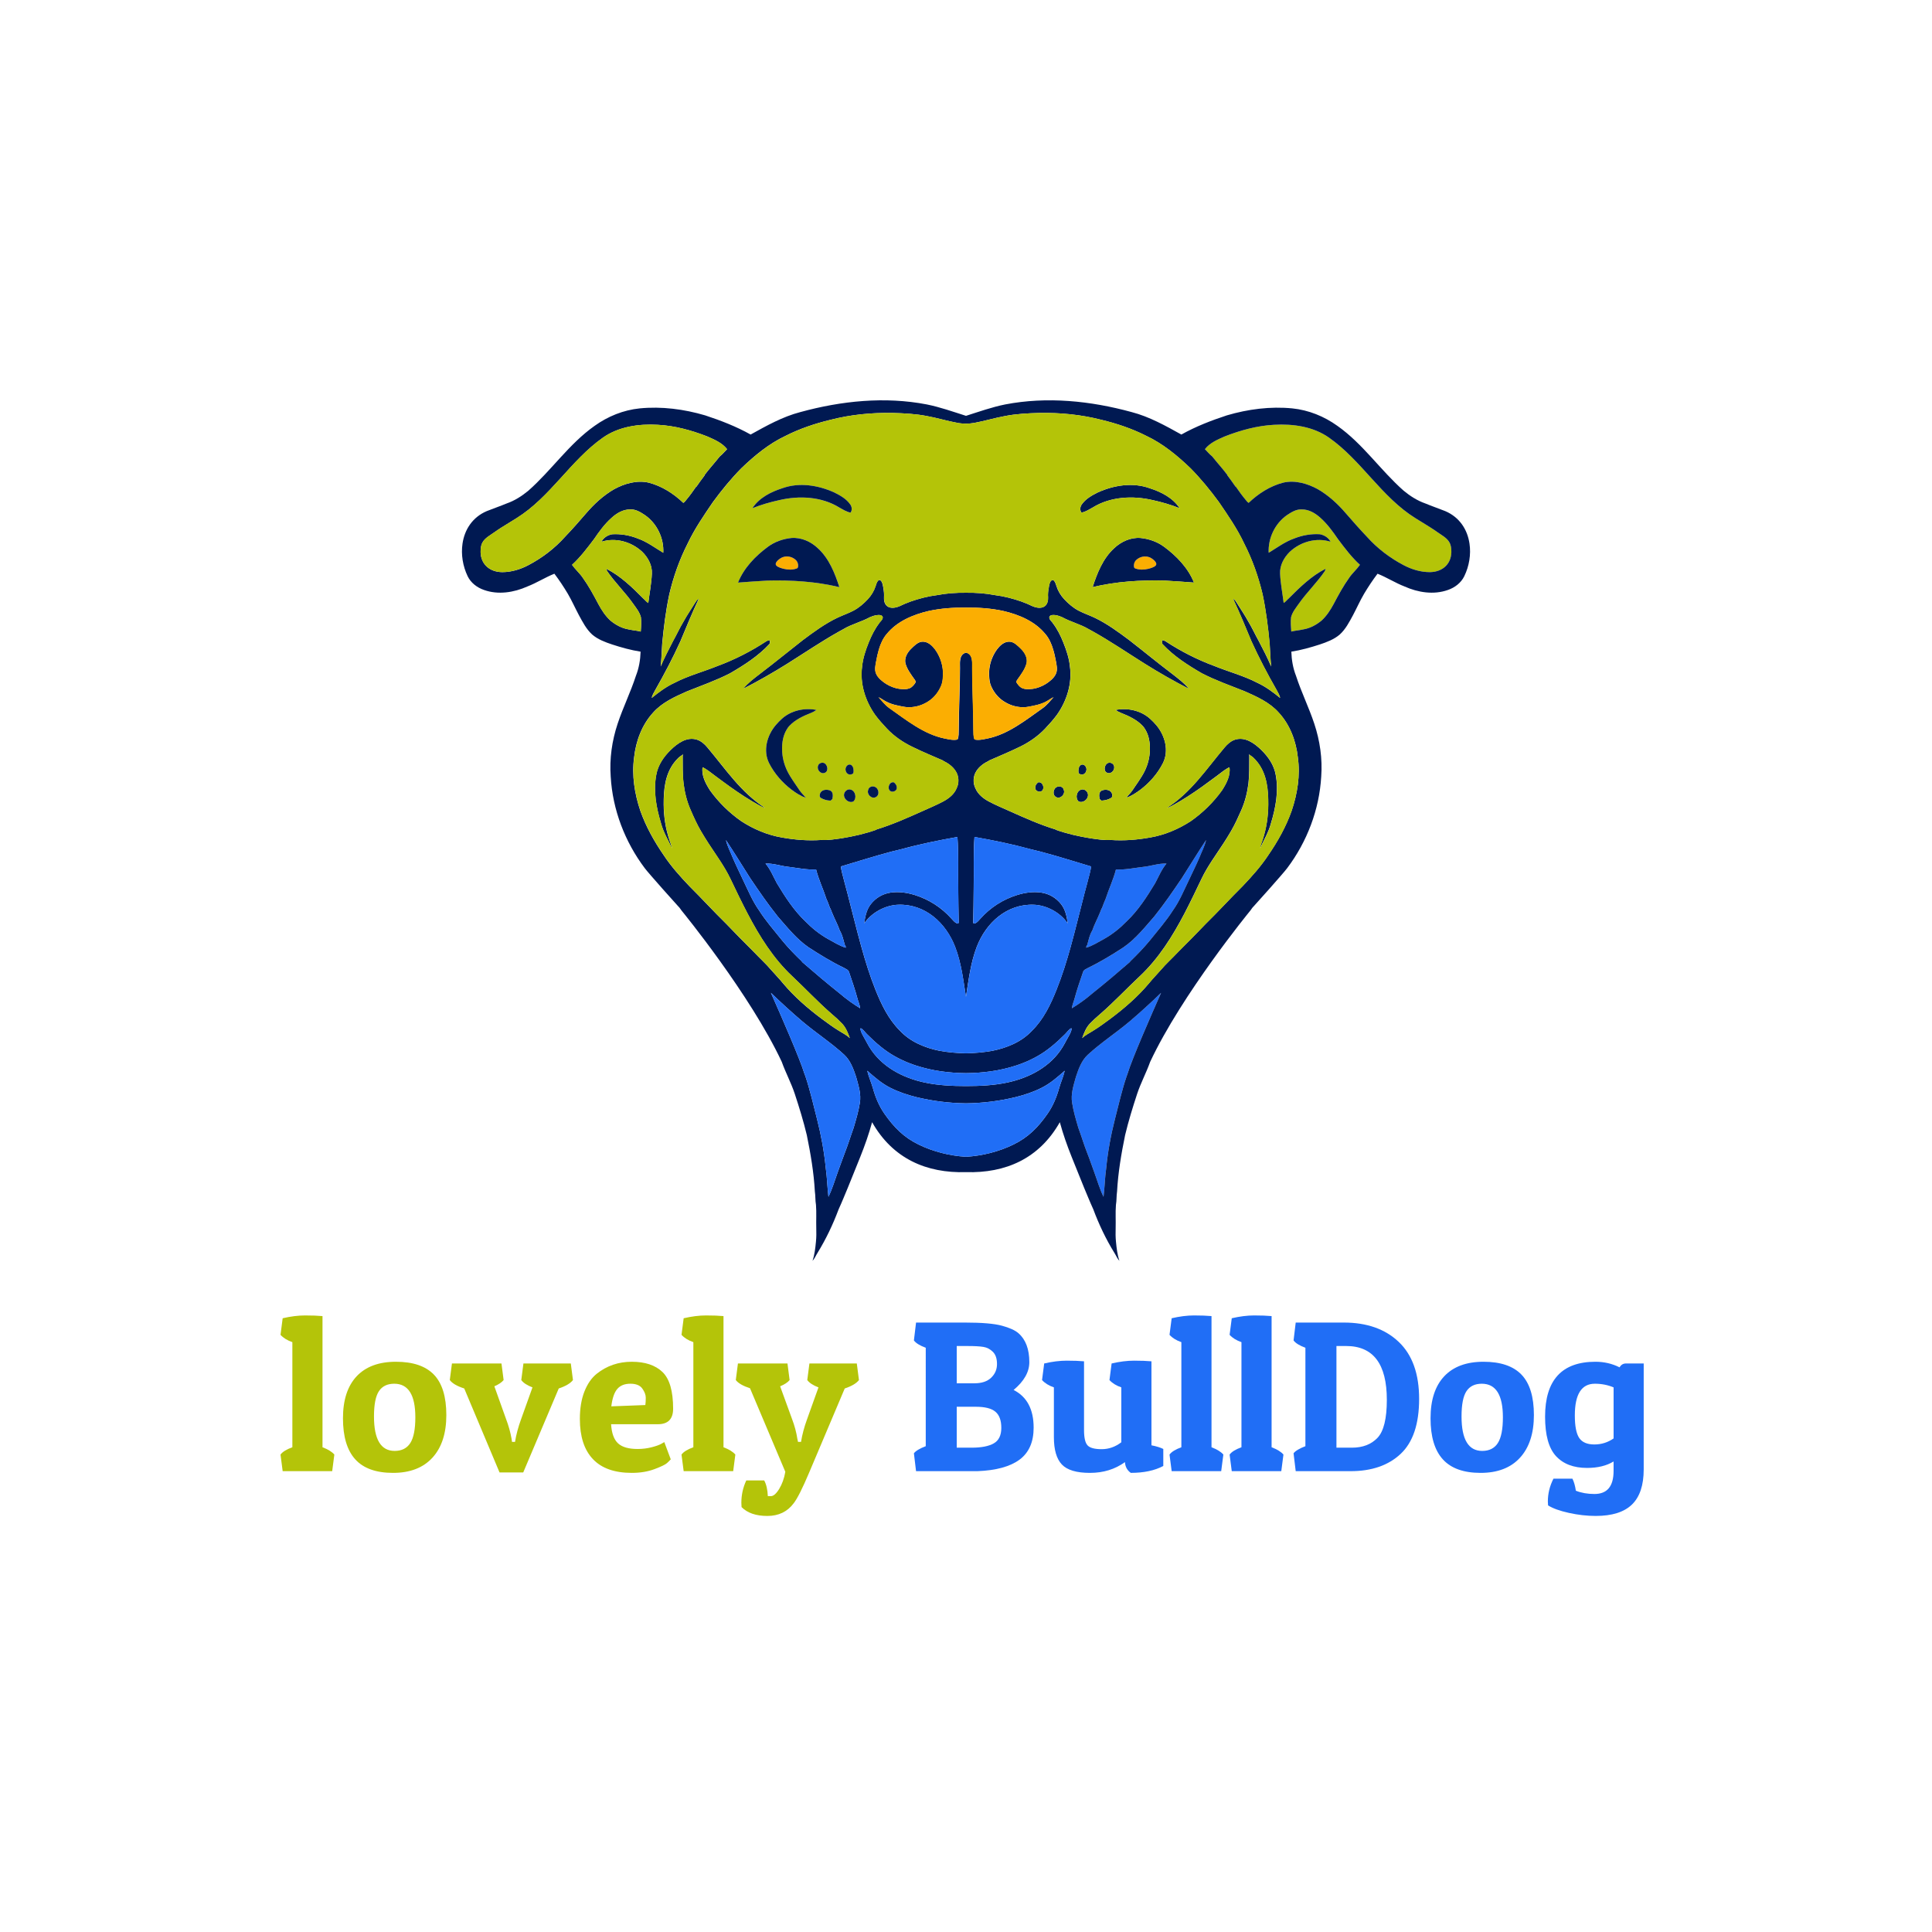 <?xml version="1.0" encoding="utf-8"?>
<!-- Generator: Adobe Illustrator 24.1.2, SVG Export Plug-In . SVG Version: 6.00 Build 0)  -->
<svg version="1.1" id="Layer_1" xmlns="http://www.w3.org/2000/svg" xmlns:xlink="http://www.w3.org/1999/xlink" x="0px" y="0px"
	 viewBox="0 0 1080 1080" style="enable-background:new 0 0 1080 1080;" xml:space="preserve">
<style type="text/css">
	.st0{fill:#B4C409;}
	.st1{fill:#206EF6;}
	.st2{fill:#FBAE02;}
	.st3{fill:#001952;}
	.st4{fill:#B4C408;}
</style>
<g>
	<g>
		<g>
			<g>
				<path class="st0" d="M158.01,736.91c4.49-1.04,8.67-1.57,12.52-1.57s7.1,0.12,9.75,0.36v73.32c3.13,1.2,5.34,2.57,6.62,4.09
					l-1.2,9.27h-27.69l-1.2-9.27c1.12-1.52,3.33-2.89,6.62-4.09v-58.75c-2.81-0.96-5.02-2.33-6.62-4.09L158.01,736.91z"/>
				<path class="st0" d="M219.71,823.35c-9.51,0-16.55-2.53-21.13-7.58c-4.58-5.06-6.86-12.7-6.86-22.93
					c0-10.23,2.55-18.06,7.64-23.48c5.1-5.42,12.42-8.13,21.97-8.13c9.55,0,16.63,2.41,21.25,7.22c4.61,4.82,6.92,12.34,6.92,22.57
					c0,10.23-2.59,18.18-7.77,23.84S229.22,823.35,219.71,823.35z M209.06,791.81c0,12.84,3.85,19.26,11.56,19.26
					c3.93,0,6.84-1.46,8.73-4.39c1.88-2.93,2.83-7.72,2.83-14.39c0-12.52-3.93-18.78-11.8-18.78c-3.85,0-6.7,1.38-8.55,4.15
					C209.98,780.43,209.06,785.15,209.06,791.81z"/>
				<path class="st0" d="M292.49,823.11h-13.24l-19.74-46.95c-4.01-1.28-6.7-2.85-8.07-4.7l1.2-9.27h27.69l1.2,9.27
					c-1.04,1.29-2.77,2.45-5.18,3.49l6.5,18.18c1.44,3.77,2.49,7.51,3.13,11.2l0.24,1.69h1.69c0.64-4.01,1.76-8.23,3.37-12.64
					l6.38-17.82c-2.97-1.12-5.06-2.49-6.26-4.09l1.2-9.27h26.49l1.2,9.27c-1.44,1.85-4.09,3.41-7.95,4.7L292.49,823.11z"/>
				<path class="st0" d="M353.16,823.35c-9.63,0-16.88-2.57-21.73-7.71c-4.86-5.13-7.28-12.6-7.28-22.39
					c0-5.94,0.84-11.06,2.53-15.35c1.69-4.29,3.97-7.6,6.86-9.93c5.62-4.49,12.16-6.74,19.62-6.74c7.46,0,13.18,1.91,17.16,5.72
					c3.97,3.81,5.96,10.65,5.96,20.53c0,5.78-2.85,8.67-8.55,8.67H341.6c0.32,5.06,1.63,8.63,3.91,10.71
					c2.29,2.09,5.92,3.13,10.9,3.13c2.73,0,5.34-0.32,7.83-0.96c2.49-0.64,4.29-1.28,5.42-1.93l1.69-0.96l3.61,9.63
					c-0.48,0.56-1.19,1.26-2.11,2.11c-0.92,0.84-3.25,1.97-6.98,3.37C362.13,822.65,357.9,823.35,353.16,823.35z M360.75,785.43
					c0.16-1.12,0.24-2.49,0.24-4.09c0-1.6-0.64-3.31-1.93-5.12c-1.28-1.81-3.51-2.71-6.68-2.71c-3.17,0-5.6,0.96-7.28,2.89
					c-1.69,1.93-2.81,5.18-3.37,9.75L360.75,785.43z"/>
				<path class="st0" d="M382.17,736.91c4.49-1.04,8.67-1.57,12.52-1.57s7.1,0.12,9.75,0.36v73.32c3.13,1.2,5.34,2.57,6.62,4.09
					l-1.2,9.27h-27.69l-1.2-9.27c1.12-1.52,3.33-2.89,6.62-4.09v-58.75c-2.81-0.96-5.02-2.33-6.62-4.09L382.17,736.91z"/>
				<path class="st0" d="M430.93,836.35c1.44,0,2.99-1.34,4.64-4.03c1.64-2.69,2.79-5.88,3.43-9.57l-19.74-46.71
					c-3.93-1.28-6.58-2.81-7.95-4.58l1.2-9.27h27.69l1.2,9.27c-1.04,1.29-2.81,2.45-5.3,3.49l6.62,18.18
					c1.44,3.77,2.45,7.51,3.01,11.2l0.36,1.69h1.69c0.64-4.01,1.76-8.23,3.37-12.64l6.38-17.82c-2.97-1.12-5.06-2.49-6.26-4.09
					l1.2-9.27h26.49l1.2,9.27c-1.44,1.85-4.09,3.41-7.95,4.7l-19.86,46.95c-3.77,8.91-6.66,14.65-8.67,17.21
					c-3.53,4.74-8.45,7.1-14.75,7.1c-6.3,0-11.1-1.65-14.39-4.94c-0.08-0.8-0.12-1.61-0.12-2.41c0-4.42,0.92-8.59,2.77-12.52h9.99
					c1.2,2.17,1.88,5.1,2.05,8.79H430.93z"/>
				<path class="st1" d="M539.4,739.32c9.47,0,16.35,0.58,20.65,1.75c4.29,1.16,7.36,2.55,9.21,4.15c4.09,3.53,6.14,8.95,6.14,16.25
					c0,5.46-2.93,10.64-8.79,15.53c7.46,3.77,11.2,10.8,11.2,21.07c0,8.03-2.63,13.99-7.88,17.88c-5.26,3.89-13.1,6.04-23.54,6.44
					h-34.31l-1.2-9.99c1.04-1.36,3.25-2.69,6.62-3.97V753.4c-3.29-1.2-5.5-2.57-6.62-4.09l1.2-9.99H539.4z M541.08,752.44h-6.26
					v20.83h9.87c4.09,0,7.22-1.04,9.39-3.13c2.17-2.09,3.25-4.63,3.25-7.64s-0.76-5.28-2.29-6.8c-1.53-1.52-3.29-2.45-5.3-2.77
					C547.75,752.6,544.86,752.44,541.08,752.44z M545.54,786.39h-10.72v22.87h8.31c5.46,0,9.59-0.8,12.4-2.41
					c2.81-1.6,4.21-4.49,4.21-8.67c0-4.17-1.1-7.18-3.31-9.03C554.23,787.31,550.6,786.39,545.54,786.39z"/>
				<path class="st1" d="M628.85,817.33c-5.54,4.01-12.06,6.02-19.56,6.02c-7.51,0-12.74-1.56-15.71-4.7
					c-2.97-3.13-4.45-8.23-4.45-15.29v-27.81c-2.81-0.96-5.02-2.33-6.62-4.09l1.2-9.27c4.49-1.04,8.67-1.57,12.52-1.57
					c3.85,0,7.1,0.12,9.75,0.36v38.4c0,4.33,0.66,7.2,1.99,8.61c1.32,1.41,3.95,2.11,7.89,2.11c3.93,0,7.58-1.28,10.96-3.85v-30.7
					c-2.81-0.96-5.02-2.33-6.62-4.09l1.2-9.27c4.49-1.04,8.67-1.57,12.52-1.57c3.85,0,7.1,0.12,9.75,0.36v46.95
					c2.81,0.56,5.01,1.25,6.62,2.05v9.51c-4.82,2.57-10.88,3.85-18.18,3.85C630.09,821.9,629.01,819.9,628.85,817.33z"/>
				<path class="st1" d="M654.97,736.91c4.49-1.04,8.67-1.57,12.52-1.57c3.85,0,7.1,0.12,9.75,0.36v73.32
					c3.13,1.2,5.34,2.57,6.62,4.09l-1.2,9.27h-27.69l-1.2-9.27c1.12-1.52,3.33-2.89,6.62-4.09v-58.75
					c-2.81-0.96-5.02-2.33-6.62-4.09L654.97,736.91z"/>
				<path class="st1" d="M688.56,736.91c4.49-1.04,8.67-1.57,12.52-1.57c3.85,0,7.1,0.12,9.75,0.36v73.32
					c3.13,1.2,5.34,2.57,6.62,4.09l-1.2,9.27h-27.69l-1.2-9.27c1.12-1.52,3.33-2.89,6.62-4.09v-58.75
					c-2.81-0.96-5.02-2.33-6.62-4.09L688.56,736.91z"/>
				<path class="st1" d="M755.01,822.39h-30.7l-1.2-9.99c1.04-1.36,3.25-2.69,6.62-3.97V753.4c-3.29-1.2-5.5-2.57-6.62-4.09
					l1.2-9.99h26.85c12.92,0,23.17,3.61,30.76,10.83c7.58,7.22,11.38,17.84,11.38,31.84c0,14.01-3.43,24.24-10.29,30.7
					C776.14,819.16,766.81,822.39,755.01,822.39z M747.07,809.26h8.67c6.02,0,10.78-1.83,14.27-5.48
					c3.49-3.65,5.24-10.73,5.24-21.25c0-20.06-7.58-30.1-22.75-30.1h-5.42V809.26z"/>
				<path class="st1" d="M827.67,823.35c-9.51,0-16.55-2.53-21.13-7.58c-4.58-5.06-6.86-12.7-6.86-22.93
					c0-10.23,2.55-18.06,7.64-23.48c5.1-5.42,12.42-8.13,21.97-8.13c9.55,0,16.63,2.41,21.25,7.22c4.61,4.82,6.92,12.34,6.92,22.57
					c0,10.23-2.59,18.18-7.76,23.84S837.18,823.35,827.67,823.35z M817.01,791.81c0,12.84,3.85,19.26,11.56,19.26
					c3.93,0,6.84-1.46,8.73-4.39c1.88-2.93,2.83-7.72,2.83-14.39c0-12.52-3.93-18.78-11.8-18.78c-3.85,0-6.7,1.38-8.55,4.15
					C817.93,780.43,817.01,785.15,817.01,791.81z"/>
				<path class="st1" d="M891.29,835.15c7.14,0,10.71-4.29,10.71-12.88v-5.3c-3.93,2.41-8.87,3.61-14.81,3.61
					c-7.54,0-13.34-2.21-17.4-6.62c-4.05-4.41-6.08-11.76-6.08-22.03c0-20.47,9.39-30.7,28.17-30.7c4.82,0,9.31,1.04,13.48,3.13
					c0.8-1.44,2-2.17,3.61-2.17h9.87v59.23c0,8.83-2.19,15.37-6.56,19.62c-4.38,4.25-11.14,6.38-20.29,6.38
					c-4.82,0-9.79-0.56-14.93-1.69c-5.14-1.13-9.03-2.53-11.68-4.21c-0.08-0.72-0.12-1.44-0.12-2.17c0-4.42,1.04-8.67,3.13-12.76
					h10.59c0.88,1.69,1.52,3.93,1.93,6.74C883.99,834.54,887.44,835.15,891.29,835.15z M882.8,803.85c1.64,2.41,4.45,3.61,8.43,3.61
					c3.97,0,7.56-1.12,10.78-3.37v-28.53c-3.21-1.36-6.7-2.05-10.47-2.05c-7.46,0-11.2,5.9-11.2,17.7
					C880.34,797.22,881.16,801.44,882.8,803.85z"/>
			</g>
		</g>
	</g>
	<g>
		<path class="st1" d="M674.2,469.61c-0.74,3.48-2.53,6.64-3.79,9.93c-1.84,4.32-4,8.5-5.95,12.77c-2.71,5.58-5.08,11.4-8.71,16.51
			c-3.82,6-8.53,11.37-12.98,16.93c-3.42,4.16-7.19,8.06-11.08,11.8l0.05,0.13c-6.98,6.06-14.03,12.03-21.27,17.8
			c-3.5,3.03-7.32,5.77-11.27,8.16c0.21-2,1.11-3.82,1.58-5.74c1.32-4.9,3-9.69,4.63-14.48c0.39-1.45,2.03-1.82,3.16-2.55
			c6.71-3.24,13.09-7.16,19.35-11.22c6.82-4.66,11.95-11.19,17.35-17.35c5.5-6.87,10.48-14.14,15.4-21.43
			C665.19,483.8,669.54,476.61,674.2,469.61z"/>
		<path class="st1" d="M652.08,482.74c-2.74,3.21-4.32,7.21-6.32,10.93c-4.61,7.61-9.45,15.22-15.96,21.38
			c-3.74,3.84-7.92,7.19-12.59,9.82c-3.26,1.74-6.42,3.84-10.03,4.9c0.05-0.55,0.11-1.16,0.58-1.53c0.79-2.74,1.29-5.61,2.82-8.06
			c1.18-3.48,3-6.74,4.37-10.19c0.37-0.87,0.63-1.82,1.16-2.63c0.61-1.63,1.18-3.29,1.92-4.84c1.79-5.53,4.34-10.82,5.79-16.48
			c5.06,0.26,10.06-0.82,15.06-1.42C643.31,484.19,647.6,482.53,652.08,482.74z"/>
		<path class="st1" d="M649.05,554.99c-5.79,13.09-16.19,36.83-18.72,45.15v0.03c-0.21,0.5-0.39,1-0.55,1.5
			c-2.63,7.74-4.5,16.03-6.53,23.96c-2.29,8.98-3.98,18.14-4.87,27.36c-0.76,5.32-0.84,10.69-1.5,16.01
			c-2.19-4.45-3.53-9.24-5.24-13.88c-1.32-3.45-2.42-6.95-3.79-10.35c-1.87-4.71-3.29-9.58-5.06-14.35
			c-1.34-4.56-2.71-9.14-3.45-13.82c-0.87-5,0.79-9.87,2.11-14.64c1.47-4.45,3.13-9.14,6.69-12.4c7.29-6.71,15.72-12.16,23.3-18.56
			C637.49,565.87,643.34,560.49,649.05,554.99z"/>
		<path class="st2" d="M642.66,311.55c-2.52-1.02-5.49-0.4-7.47,1.46c-1.04,0.98-1.54,2.51-1.26,3.91c0.04,0.2,0.1,0.41,0.24,0.57
			c0.13,0.15,0.32,0.23,0.51,0.3c2.24,0.85,4.98,0.76,7.26,0.18c0.98-0.25,3.22-0.82,4.09-1.82
			C647.48,314.5,643.93,312.06,642.66,311.55z"/>
		<path class="st3" d="M610.8,283.72c9.96-6.17,22.49-6.76,33.67-4.13c5.08,1.12,10.12,2.57,14.96,4.51
			c-3.78-5.82-10.3-9.11-16.73-11.17c-9.49-3.42-20.1-1.71-29.1,2.38c-3.28,1.63-6.65,3.53-8.82,6.58
			c-1.01,1.32-1.24,3.28-0.25,4.67C606.81,286.13,608.79,284.83,610.8,283.72z"/>
		<path class="st3" d="M650.71,305.64c-3.82-2.82-8.46-4.43-13.16-4.9c-5.49-0.42-10.83,2.02-14.76,5.75
			c-6.26,5.73-9.43,13.83-12.01,21.71c13.15-3.14,26.76-4,40.24-3.65c5.47,0.35,10.96,0.66,16.42,1.12
			C664.13,317.43,657.75,310.85,650.71,305.64z M646.03,316.15c-0.88,1-3.12,1.57-4.09,1.82c-2.29,0.58-5.02,0.66-7.26-0.18
			c-0.19-0.07-0.37-0.15-0.51-0.3c-0.14-0.16-0.2-0.36-0.24-0.57c-0.27-1.4,0.22-2.93,1.26-3.91c1.98-1.85,4.94-2.47,7.47-1.46
			C643.93,312.06,647.48,314.5,646.03,316.15z"/>
		<path class="st3" d="M618.97,426.72c-1.69,1.17-2.22,4.48,0.05,5.32c2.24,0.91,4.5-1.85,3.68-3.97
			C622.33,426.54,620.23,425.91,618.97,426.72z"/>
		<path class="st3" d="M603.84,432.77c1.44,0.78,3.14-0.44,3.41-1.92c0.51-1.59-0.79-3.84-2.61-3.43c-1.21,0.43-1.74,1.75-1.78,2.95
			C602.81,431.24,602.69,432.59,603.84,432.77z"/>
		<path class="st3" d="M580.31,437.35c-0.85,0.7-1.64,1.65-1.59,2.81c-0.33,1.92,2.39,3.11,3.76,1.92
			C584.17,440.51,582.83,436.77,580.31,437.35z"/>
		<path class="st3" d="M591,439.84c-2.35,0.84-2.9,4.68-0.5,5.8c2.38,1.11,5.08-1.68,4.17-4.06
			C594.4,439.96,592.43,439.16,591,439.84z"/>
		<path class="st3" d="M604.59,441.36c-2.82,0.6-3.7,4.89-1.61,6.68c2.81,1.24,6.24-2.04,4.95-4.88
			C607.35,441.93,605.98,441,604.59,441.36z"/>
		<path class="st3" d="M615.96,441.89c-1.82,0.79-1.61,3.15-1.26,4.76c0.42,0.28,0.69,0.96,1.3,0.89c1.74-0.07,3.48-0.56,5-1.41
			c1.1-0.54,0.88-2.06,0.41-2.94C620.35,441.31,617.76,441.18,615.96,441.89z"/>
		<path class="st3" d="M642.85,401.75c-5.11-4.6-12.58-6.21-19.26-4.88c0.92,0.63,1.9,1.19,2.94,1.6c4.45,1.75,8.99,3.85,12.31,7.4
			c0.55,0.59,1.01,1.3,1.42,1.99c2.03,3.38,2.64,7.37,2.55,11.27c-0.09,4.16-1.11,8.26-2.96,11.98c-1.89,3.79-4.4,7.03-6.71,10.56
			c-1.09,1.66-2.58,3-3.87,4.5c0.38-0.44,1.76-0.73,2.31-1c0.75-0.37,1.49-0.77,2.21-1.21c1.26-0.76,2.49-1.6,3.69-2.5
			c5.19-3.92,9.65-9.07,12.56-14.79c3.55-7,1.21-15.52-3.66-21.3C645.3,404.08,644.11,402.88,642.85,401.75z"/>
		<path class="st4" d="M760.24,315.74c-1.84,2.58-4.29,4.66-6.06,7.27c-3.32,4.63-6.03,9.66-8.69,14.69
			c-1.79,3.34-3.9,6.58-6.69,9.16c-2.95,2.45-6.45,4.37-10.27,4.98c-2.21,0.53-4.53,0.63-6.71,1.21c-0.21-2.69-0.42-5.4-0.11-8.06
			c0.76-2.87,2.71-5.21,4.37-7.58c4.48-6.37,10.16-11.77,14.53-18.22c0.11-0.32,0.32-0.95,0.42-1.26
			c-7.95,4.03-14.4,10.35-20.62,16.59c-1,0.82-1.74,1.92-2.84,2.55c-0.66-5.45-1.76-10.87-2-16.38c-0.24-4.66,2.16-9,5.37-12.19
			c5.98-5.63,14.9-8.19,22.85-5.66c-1.16-2.26-3.5-3.71-5.95-4.19c-4.92-0.32-9.93,0.58-14.51,2.42c-5.13,1.82-9.5,5.13-14.14,7.93
			c-0.4-8.19,3.53-16.4,10.29-21.09c2.42-1.58,5.08-3.29,8.08-3.13c4.05-0.11,7.71,2.11,10.61,4.74c3.82,3.42,6.85,7.61,9.74,11.82
			C751.74,306.37,755.55,311.47,760.24,315.74z"/>
		<path class="st4" d="M811.32,307.29c0.5,7.58-4.66,12.51-12.09,12.53c-5.11,0-10.14-1.53-14.61-3.9
			c-7.69-4.03-14.72-9.4-20.51-15.88c-4.03-4.24-7.9-8.61-11.72-13.03c-4.53-5.29-9.74-10.11-15.8-13.59
			c-5.79-3.16-12.66-5.13-19.25-3.63c-7.32,1.9-13.9,6.11-19.33,11.3c-0.61-0.32-1-0.84-1.4-1.34c-2.08-2.47-4-5.08-5.82-7.77
			l-0.11,0.08c-1.47-2.21-3.08-4.29-4.63-6.42v-0.21c-2.66-3.53-5.66-6.79-8.4-10.27c-1.53-1.21-2.74-2.71-4.08-4.08
			c2.74-3.55,7.08-5.37,11.11-7.14c8.79-3.42,18.06-5.98,27.51-6.48c10.61-0.61,21.91,0.95,30.78,7.21
			c18.06,12.69,29.3,33.17,48.23,44.97c1.5,0.95,3,1.87,4.53,2.79c2.63,1.63,5.32,3.26,7.85,5.08c2.29,1.63,5.24,3.13,6.66,5.69
			c0.55,0.97,0.82,2.08,0.97,3.21C811.27,306.71,811.29,307,811.32,307.29z"/>
		<path class="st3" d="M821.46,303.89c-1.13-7.77-5.48-14.74-13.59-18.19c-3.69-1.47-7.45-2.74-11.11-4.27
			c-4.45-1.55-8.48-4.13-12.09-7.11c-12.98-11.43-22.8-26.22-37.05-36.26c-7.4-5.32-16.11-8.85-25.2-9.77
			c-12.3-1.21-24.78,0.42-36.6,3.9c-8.74,2.87-17.38,6.21-25.43,10.72c-8.87-4.92-17.88-9.98-27.8-12.56
			c-22.91-6.27-47.23-8.79-70.69-4.27c-7.48,1.5-14.66,4.08-21.9,6.37c-7.24-2.29-14.43-4.87-21.9-6.37
			c-23.46-4.53-47.79-2-70.69,4.27c-9.93,2.58-18.93,7.64-27.8,12.56c-8.06-4.5-16.69-7.85-25.43-10.72
			c-11.82-3.48-24.3-5.11-36.6-3.9c-9.08,0.92-17.8,4.45-25.2,9.77c-14.24,10.03-24.06,24.83-37.05,36.26
			c-3.61,2.98-7.64,5.56-12.08,7.11c-3.66,1.53-7.42,2.79-11.11,4.27c-8.11,3.45-12.45,10.43-13.59,18.19
			c-0.9,6.06,0.16,12.56,2.87,18.22c1.79,3.71,5.29,6.37,9.16,7.69c7.9,2.82,16.69,1.42,24.22-1.95c5.21-2,9.93-5.08,15.11-7.14
			c2.71,3.58,5.19,7.32,7.5,11.19c2.26,3.87,4.08,7.98,6.19,11.95c2.11,3.84,4.13,7.85,7.42,10.85c3.21,2.76,7.27,4.27,11.22,5.58
			c5.19,1.69,10.45,3.16,15.85,4c-0.13,4.61-0.92,9.22-2.61,13.51c-2.95,9.11-7.21,17.69-10.22,26.78
			c-3.16,9.5-4.61,19.59-3.87,29.57c1.05,18.46,7.93,36.44,19.04,51.18c1.9,2.61,18.61,21.3,18.69,21.3
			c0.45,0.4,0.79,0.87,1.13,1.34c0.37,0.53,0.74,1.08,1.18,1.58c0,0,37.94,46.34,55.58,84.04c2.16,6.06,5.27,11.8,7.29,17.93
			c2.5,7.61,4.84,15.22,6.71,23.01c2.13,10.4,3.92,20.91,4.5,31.52c0.39,2.47,0.18,5,0.63,7.48c0.34,4.34,0.03,8.71,0.16,13.06
			c0.08,2.53,0.08,5.03-0.18,7.56c-0.34,3.61-0.76,7.24-1.92,10.69c1.24-1.32,1.9-3.08,2.87-4.58c4.71-7.66,8.58-15.82,11.72-24.22
			c0.9-2.05,1.84-4.05,2.66-6.11c3.29-7.71,6.29-15.53,9.48-23.3c2.53-6.32,4.79-12.74,6.58-19.3
			c11.56,20.4,30.38,28.57,52.47,27.91c22.09,0.66,40.91-7.5,52.47-27.91c1.79,6.56,4.05,12.98,6.58,19.3
			c3.19,7.77,6.19,15.59,9.48,23.3c0.82,2.05,1.76,4.05,2.66,6.11c3.13,8.4,7,16.56,11.72,24.22c0.97,1.5,1.63,3.26,2.87,4.58
			c-1.16-3.45-1.58-7.08-1.92-10.69c-0.26-2.53-0.26-5.03-0.18-7.56c0.13-4.34-0.18-8.71,0.16-13.06c0.45-2.47,0.24-5,0.63-7.48
			c0.58-10.61,2.37-21.12,4.5-31.52c1.87-7.79,4.21-15.4,6.71-23.01c2.03-6.13,5.13-11.87,7.29-17.93
			c17.64-37.7,55.58-84.04,55.58-84.04c0.45-0.5,0.82-1.05,1.18-1.58c0.34-0.47,0.68-0.95,1.13-1.34c0.08,0,16.8-18.69,18.69-21.3
			c11.11-14.74,17.98-32.73,19.04-51.18c0.74-9.98-0.71-20.06-3.87-29.57c-3-9.08-7.27-17.67-10.22-26.78
			c-1.69-4.29-2.47-8.9-2.61-13.51c5.4-0.84,10.66-2.32,15.85-4c3.95-1.32,8-2.82,11.22-5.58c3.29-3,5.32-7,7.42-10.85
			c2.11-3.98,3.92-8.08,6.19-11.95c2.32-3.87,4.79-7.61,7.5-11.19c5.19,2.05,9.9,5.13,15.11,7.14c7.53,3.37,16.32,4.77,24.22,1.95
			c3.87-1.32,7.37-3.98,9.16-7.69C821.3,316.45,822.35,309.95,821.46,303.89z M315.89,300.05c-5.79,6.48-12.82,11.85-20.51,15.88
			c-4.48,2.37-9.5,3.9-14.59,3.9c-7.45-0.03-12.61-4.95-12.08-12.53c0-0.29,0.03-0.58,0.08-0.87c0.13-1.13,0.39-2.24,0.95-3.21
			c1.42-2.55,4.4-4.05,6.66-5.69c2.53-1.82,5.21-3.45,7.87-5.08c1.5-0.92,3-1.84,4.5-2.79c18.93-11.8,30.2-32.28,48.23-44.97
			c8.87-6.27,20.17-7.82,30.78-7.21c9.48,0.5,18.72,3.05,27.54,6.48c4,1.76,8.35,3.58,11.11,7.14c-1.37,1.37-2.58,2.87-4.11,4.08
			c-2.74,3.48-5.74,6.74-8.4,10.27l0.03,0.21c-1.55,2.13-3.19,4.21-4.66,6.42l-0.11-0.08c-1.82,2.69-3.74,5.29-5.82,7.77
			c-0.39,0.5-0.79,1.03-1.4,1.34c-5.42-5.19-12.01-9.4-19.33-11.3c-6.58-1.5-13.45,0.47-19.25,3.63
			c-6.06,3.48-11.27,8.29-15.8,13.59C323.81,291.44,319.94,295.81,315.89,300.05z M351.46,351.84c-3.82-0.61-7.32-2.53-10.27-4.98
			c-2.79-2.58-4.9-5.82-6.69-9.16c-2.66-5.03-5.37-10.06-8.69-14.69c-1.76-2.61-4.21-4.69-6.03-7.27c4.66-4.27,8.48-9.37,12.3-14.4
			c2.87-4.21,5.9-8.4,9.74-11.82c2.87-2.63,6.53-4.84,10.58-4.74c3.03-0.16,5.66,1.55,8.08,3.13c6.77,4.69,10.72,12.9,10.29,21.09
			c-4.63-2.79-9-6.11-14.14-7.93c-4.58-1.84-9.58-2.74-14.51-2.42c-2.45,0.47-4.77,1.92-5.92,4.19c7.93-2.53,16.85,0.03,22.85,5.66
			c3.21,3.19,5.61,7.53,5.34,12.19c-0.24,5.5-1.32,10.93-2,16.38c-1.11-0.63-1.84-1.74-2.84-2.55
			c-6.21-6.24-12.66-12.56-20.62-16.59c0.11,0.32,0.32,0.95,0.42,1.26c4.37,6.45,10.06,11.85,14.53,18.22
			c1.69,2.37,3.61,4.71,4.37,7.58c0.32,2.66,0.13,5.37-0.08,8.06C355.99,352.47,353.67,352.36,351.46,351.84z M480.65,616.6
			c-0.74,4.69-2.11,9.27-3.45,13.82c-1.74,4.77-3.19,9.64-5.06,14.35c-1.34,3.4-2.47,6.9-3.79,10.35
			c-1.69,4.63-3.05,9.43-5.24,13.88c-0.66-5.32-0.74-10.69-1.5-16.01c-0.9-9.22-2.58-18.38-4.87-27.36
			c-2.03-7.93-3.9-16.22-6.5-23.96c-0.18-0.5-0.37-1-0.55-1.5l-0.03-0.03c-2.53-8.32-12.9-32.07-18.72-45.15
			c5.71,5.5,11.56,10.87,17.61,16.01c7.58,6.4,16.01,11.85,23.33,18.56c3.53,3.26,5.19,7.95,6.69,12.4
			C479.86,606.73,481.52,611.6,480.65,616.6z M437.24,525.74c-4.45-5.56-9.16-10.93-12.98-16.93c-3.61-5.11-6-10.93-8.71-16.51
			c-1.95-4.27-4.08-8.45-5.92-12.77c-1.29-3.29-3.05-6.45-3.82-9.93c4.66,7,9,14.19,13.53,21.25c4.92,7.29,9.9,14.56,15.4,21.43
			c5.4,6.16,10.53,12.69,17.35,17.35c6.27,4.05,12.64,7.98,19.35,11.22c1.13,0.74,2.76,1.11,3.19,2.55
			c1.61,4.79,3.29,9.58,4.61,14.48c0.47,1.92,1.4,3.74,1.58,5.74c-3.95-2.4-7.74-5.13-11.27-8.16c-7.24-5.77-14.3-11.74-21.27-17.8
			l0.08-0.13C444.43,533.8,440.66,529.9,437.24,525.74z M427.92,482.74c4.48-0.21,8.77,1.45,13.19,1.87
			c5,0.61,10.01,1.69,15.09,1.42c1.42,5.66,4,10.95,5.77,16.48c0.76,1.55,1.32,3.21,1.92,4.84c0.53,0.82,0.79,1.76,1.16,2.63
			c1.37,3.45,3.19,6.71,4.4,10.19c1.5,2.45,2,5.32,2.82,8.06c0.45,0.37,0.5,0.97,0.55,1.53c-3.61-1.05-6.74-3.16-10.03-4.9
			c-4.66-2.63-8.85-5.98-12.59-9.82c-6.5-6.16-11.35-13.77-15.96-21.38C432.24,489.96,430.68,485.96,427.92,482.74z M591.97,608.6
			c-1.4,4.95-3.42,9.74-6.37,13.98c-5.32,7.64-10.74,13.16-19.17,17.27c-7.87,3.82-17.11,6.27-26.43,6.79
			c-9.29-0.53-18.56-2.98-26.41-6.79c-8.45-4.11-13.85-9.64-19.19-17.27c-2.95-4.24-4.98-9.03-6.35-13.98
			c-0.95-3.4-2.47-6.61-3.26-10.06c4.16,3.63,7.98,7.06,12.95,9.56c4.61,2.32,9.5,3.95,14.48,5.19c9.11,2.21,18.43,3.37,27.77,3.48
			v0c0,0,0,0,0,0s0,0,0,0v0c9.35-0.11,18.67-1.26,27.77-3.48c4.98-1.24,9.9-2.87,14.48-5.19c4.98-2.5,8.82-5.92,12.95-9.56
			C594.42,601.99,592.89,605.2,591.97,608.6z M596.16,581.48c-0.68,1.32-1.4,2.61-2.16,3.87c-6.71,10.98-18.61,17.19-30.91,19.8
			c-7.58,1.61-15.35,1.97-23.09,1.97s-15.51-0.37-23.09-1.97c-12.3-2.61-24.17-8.82-30.91-19.8c-0.76-1.26-1.47-2.55-2.16-3.87
			c-0.68-1.32-3.32-5.37-2.74-6.71c1.18,0.37,2.58,2.4,3.53,3.32c1.24,1.24,2.47,2.42,3.77,3.61c2.47,2.26,5.08,4.42,7.85,6.32
			c4.92,3.34,10.37,5.87,16.01,7.69c8.95,2.9,18.35,4.11,27.75,4.19l0,0c0,0,0,0,0,0s0,0,0,0l0,0c9.4-0.08,18.8-1.29,27.75-4.19
			c5.66-1.82,11.08-4.34,16.01-7.69c2.76-1.9,5.37-4.05,7.85-6.32c1.29-1.18,2.53-2.37,3.77-3.61c0.95-0.92,2.34-2.95,3.53-3.32
			C599.5,576.11,596.84,580.16,596.16,581.48z M598.47,529.4c-2.26,8.16-4.79,16.19-7.87,23.88c-3.29,8.24-7.24,16.51-13.64,22.83
			c-5.79,6.27-13.98,9.64-22.2,11.3c-4.87,0.87-9.82,1.29-14.77,1.4c-4.95-0.11-9.9-0.53-14.77-1.4c-8.21-1.66-16.4-5.03-22.2-11.3
			c-6.37-6.32-10.35-14.59-13.64-22.83c-3.08-7.69-5.58-15.72-7.85-23.88c-2.84-10.14-5.27-20.43-7.9-30.38
			c-0.97-3.69-2-7.35-2.9-11.03c-0.26-1.21-0.61-2.4-0.61-3.66c9.45-2.79,18.83-5.82,28.36-8.32c1.87-0.39,3.74-0.95,5.61-1.37
			c10.24-2.82,20.67-4.92,31.12-6.77c0.71,9.56,0.24,19.17,0.45,28.75c0,6.27,0.18,12.51,0.26,18.77c0,0.26,0,0.55-0.18,0.74
			c-0.26,0.26-0.74,0.13-1.05-0.05c-1.16-0.61-2-1.63-2.87-2.61c-5.45-6.13-12.61-10.72-20.43-13.14c-4.27-1.32-8.82-2-13.27-1.4
			c-4.56,0.61-8.53,2.92-11.37,6.56c-2.4,3.08-3.13,7-3.69,10.77c4.08-6.11,11.82-10.27,19.11-10.51
			c15.01-0.5,26.59,10.14,31.75,23.51c3.45,8.92,4.55,18.5,6.05,27.97v0.02c0,0,0-0.01,0-0.01c0,0,0,0.01,0,0.01v-0.02
			c1.5-9.47,2.63-19.05,6.05-27.97c5.16-13.38,16.75-24.01,31.78-23.51c7.27,0.24,15.03,4.4,19.09,10.51
			c-0.53-3.77-1.29-7.69-3.69-10.77c-2.82-3.63-6.82-5.95-11.37-6.56c-4.45-0.61-9,0.08-13.27,1.4c-7.82,2.42-14.98,7-20.43,13.14
			c-0.84,0.97-1.71,2-2.84,2.61c-0.34,0.18-0.82,0.32-1.08,0.05c-0.18-0.18-0.18-0.47-0.18-0.74c0.11-6.27,0.26-12.51,0.26-18.77
			c0.21-9.58-0.26-19.19,0.45-28.75c10.45,1.84,20.88,3.95,31.12,6.77c1.9,0.42,3.74,0.97,5.61,1.37c9.53,2.5,18.93,5.53,28.36,8.32
			c0,1.26-0.34,2.45-0.61,3.66c-0.9,3.69-1.92,7.35-2.9,11.03C603.71,508.97,601.29,519.26,598.47,529.4z M525.31,367.66
			c-1.55-3.74-5.24-9.43-10.03-8.93c-2.34,0.24-4.4,2.45-6,4c-2.08,2.05-3.74,4.9-3.16,7.93c0.9,3.48,3.26,6.53,5.32,9.43
			c0.24,0.34,0.45,0.76,0.39,1.18c-0.05,0.29-0.24,0.58-0.39,0.82c-0.53,0.74-1.13,1.45-1.84,2c-0.97,0.74-2.08,1.03-3.29,1.13
			c-5.03,0.37-10.22-1.79-13.9-5.13c-1.16-1.05-2.24-2.29-2.79-3.79c-0.76-2.16-0.26-4.4,0.16-6.58c0.39-2.21,0.87-4.42,1.5-6.58
			c0.95-3.19,2.29-6.29,4.48-8.82c5.82-7.06,14.61-10.72,23.33-12.77c6.87-1.5,13.9-1.97,20.93-1.9c7.03-0.08,14.06,0.4,20.93,1.9
			c8.71,2.05,17.51,5.71,23.33,12.77c2.21,2.53,3.53,5.63,4.48,8.82c0.66,2.16,1.11,4.37,1.53,6.58c0.39,2.19,0.92,4.42,0.13,6.58
			c-0.55,1.5-1.63,2.74-2.79,3.79c-3.69,3.34-8.87,5.5-13.9,5.13c-1.21-0.11-2.32-0.39-3.29-1.13c-0.71-0.55-1.29-1.26-1.82-2
			c-0.18-0.24-0.37-0.53-0.42-0.82c-0.05-0.42,0.16-0.84,0.4-1.18c2.05-2.9,4.42-5.95,5.32-9.43c0.58-3.03-1.08-5.87-3.16-7.93
			c-1.61-1.55-3.66-3.77-6-4c-4.79-0.5-8.48,5.19-10.03,8.93c-1.32,3.11-1.92,6.5-1.79,9.87c0.11,2.03,0.26,4.03,1.08,5.92
			c1.32,3.08,3.45,5.95,6.16,7.93c2.69,1.97,5.84,3.32,9.14,3.77c1.74,0.26,3.55,0.29,5.27-0.03c3.5-0.63,7.08-1.26,10.24-2.98
			c1.42-0.74,2.71-1.74,4.16-2.42c-1.92,2.11-3.66,4.42-6.03,6.11c-9.45,6.63-19.25,14.61-30.8,16.98c-2.4,0.47-4.9,1.13-7.32,0.58
			c-0.82-1.69-0.58-3.63-0.68-5.42c-0.03-11.51-0.68-23.01-0.68-34.52c-0.03-2.71,0.5-6.95-2.61-8.35c-0.21-0.1-0.52-0.18-0.81-0.26
			v0c0,0,0,0,0,0c0,0,0,0,0,0v0c-0.29,0.08-0.58,0.16-0.81,0.26c-3.11,1.4-2.58,5.63-2.58,8.35c-0.03,11.51-0.66,23.01-0.71,34.52
			c-0.08,1.79,0.13,3.74-0.68,5.42c-2.4,0.55-4.92-0.11-7.29-0.58c-11.58-2.37-21.38-10.35-30.83-16.98c-2.37-1.68-4.11-4-6.03-6.11
			c1.47,0.68,2.74,1.69,4.19,2.42c3.13,1.71,6.71,2.34,10.22,2.98c1.74,0.32,3.55,0.29,5.27,0.03c3.32-0.45,6.48-1.79,9.16-3.77
			c2.69-1.97,4.82-4.84,6.13-7.93c0.82-1.9,1-3.9,1.08-5.92C527.26,374.16,526.63,370.77,525.31,367.66z M631.73,537.67
			c-6.98,6.06-14.03,12.03-21.27,17.8c-3.5,3.03-7.32,5.77-11.27,8.16c0.21-2,1.11-3.82,1.58-5.74c1.32-4.9,3-9.69,4.63-14.48
			c0.39-1.45,2.03-1.82,3.16-2.55c6.71-3.24,13.09-7.16,19.35-11.22c6.82-4.66,11.95-11.19,17.35-17.35
			c5.5-6.87,10.48-14.14,15.4-21.43c4.53-7.06,8.87-14.24,13.53-21.25c-0.74,3.48-2.53,6.64-3.79,9.93c-1.84,4.32-4,8.5-5.95,12.77
			c-2.71,5.58-5.08,11.4-8.71,16.51c-3.82,6-8.53,11.37-12.98,16.93c-3.42,4.16-7.19,8.06-11.08,11.8L631.73,537.67z M645.76,493.67
			c-4.61,7.61-9.45,15.22-15.96,21.38c-3.74,3.84-7.92,7.19-12.59,9.82c-3.26,1.74-6.42,3.84-10.03,4.9
			c0.05-0.55,0.11-1.16,0.58-1.53c0.79-2.74,1.29-5.61,2.82-8.06c1.18-3.48,3-6.74,4.37-10.19c0.37-0.87,0.63-1.82,1.16-2.63
			c0.61-1.63,1.18-3.29,1.92-4.84c1.79-5.53,4.34-10.82,5.79-16.48c5.06,0.26,10.06-0.82,15.06-1.42c4.42-0.42,8.71-2.08,13.19-1.87
			C649.34,485.96,647.76,489.96,645.76,493.67z M630.33,600.15v0.03c-0.21,0.5-0.39,1-0.55,1.5c-2.63,7.74-4.5,16.03-6.53,23.96
			c-2.29,8.98-3.98,18.14-4.87,27.36c-0.76,5.32-0.84,10.69-1.5,16.01c-2.19-4.45-3.53-9.24-5.24-13.88
			c-1.32-3.45-2.42-6.95-3.79-10.35c-1.87-4.71-3.29-9.58-5.06-14.35c-1.34-4.56-2.71-9.14-3.45-13.82c-0.87-5,0.79-9.87,2.11-14.64
			c1.47-4.45,3.13-9.14,6.69-12.4c7.29-6.71,15.72-12.16,23.3-18.56c6.06-5.13,11.9-10.51,17.61-16.01
			C643.26,568.08,632.86,591.83,630.33,600.15z M725.51,423.43c1.4,10.01-0.24,20.25-3.48,29.78c-3.11,8.82-7.71,17.06-13.01,24.75
			c-4.16,6.32-9.22,11.95-14.43,17.43c-6.98,6.9-13.56,14.17-20.56,21.01c-5.08,5.34-10.27,10.56-15.48,15.77
			c-3.21,3.45-6.77,6.61-9.82,10.22c-2.11,2.42-4.37,4.71-6.4,7.21c-6.37,7.61-13.93,14.14-21.88,20.06c-3,2.16-5.92,4.42-9.08,6.32
			c-2.16,1.45-4.58,2.5-6.45,4.34c1.03-2.84,2.13-5.74,4.21-8c1.9-1.97,3.92-3.84,6-5.58c7.66-6.66,14.59-14.09,21.98-21.01
			c10.56-9.9,18.33-22.35,25.01-35.1c3.34-6.42,6.45-12.95,9.58-19.48c3.34-6.98,8-13.22,12.22-19.72c1.45-2.24,2.87-4.48,4.19-6.79
			c2.24-3.79,4.03-7.85,5.82-11.87c2.05-4.71,3.32-9.77,3.95-14.88c0.58-5.03,0.42-10.14,0.47-15.17c0-0.42,0-0.84-0.21-1.24
			c0.45,0.79,1.69,1.29,2.34,1.92c0.95,0.9,1.84,1.9,2.63,2.92c5.13,6.71,5.9,15.27,5.84,23.46c-0.05,6.69-1.05,13.4-3.16,19.75
			c-0.53,1.58-1.18,3.11-1.47,4.74c2.11-4.63,4.82-9.03,6.13-14.01c2.63-8.71,4.4-18.06,2.66-27.12
			c-0.92-5.42-4.16-10.11-8.03-13.88c-3.79-3.71-9.08-7.58-14.72-5.77c-2.34,0.74-4.24,2.47-5.84,4.37
			c-10.08,11.95-18.77,25.22-32.25,33.78c1.13-0.26,2.16-0.82,3.19-1.37c5.71-3.13,11.19-6.71,16.51-10.51
			c2.66-1.9,5.27-3.84,7.9-5.79c1.29-0.97,2.61-1.97,3.9-2.95c0.16-0.13,3.45-2.4,3.5-2c0.63,4.66-1.76,9.03-4.21,12.85
			c-4.77,6.63-10.69,12.43-17.38,17.14c-6.85,4.45-14.53,7.74-22.62,9.14c-7.29,1.32-14.8,1.92-22.22,1.4
			c-3.79,0.24-7.64-0.42-11.4-0.95c-6.61-1.08-13.16-2.55-19.48-4.82l0.21-0.05c-8.95-2.74-17.51-6.58-26.04-10.4
			c-3.87-1.74-7.79-3.37-11.53-5.37c-2.98-1.63-5.84-3.87-7.24-7.06c-1.61-3.05-1.47-6.98,0.42-9.87c1.66-2.61,4.24-4.42,7-5.74
			v-0.11c5.74-2.53,11.58-4.92,17.22-7.69c5.24-2.53,10.14-5.9,14.17-10.14c2.34-2.5,4.66-5.06,6.69-7.82
			c5.48-7.77,8.53-17.48,7.21-26.99c-0.45-4.63-1.95-9.06-3.66-13.32c-1.55-3.9-3.37-7.56-5.84-10.8c-0.08-0.18-0.32-0.5-0.76-0.97
			c-0.03,0-0.03-0.03-0.05-0.05c-0.18-0.21-0.37-0.45-0.58-0.68c-1.34-1.82-0.45-2.95,1.71-2.95c1.26,0,2.98,0.39,4.92,1.29
			c4.63,2.53,10.37,4,14.56,6.53c0.9,0.53,1.79,0.97,2.69,1.47c9.9,5.56,19.25,11.93,28.86,17.96c8.03,5.03,16.27,9.72,24.7,14.06
			c-2.66-3.29-6.11-5.82-9.4-8.4c-8.11-6.13-15.96-12.61-23.99-18.85c-6.13-4.58-12.35-9.16-19.27-12.48
			c-2.98-1.42-6.13-2.47-9.06-4c-2.95-1.55-5.69-3.9-7.95-6.32c-2-2.13-3.48-4.56-4.37-7.35c-0.34-1.03-1.32-4.63-2.98-3.05
			c-1,0.92-1.18,2.95-1.4,4.21c-0.32,1.66-0.47,3.37-0.34,5.08c0.16,3.9-1.82,5.85-4.79,5.85c-1.21,0-2.58-0.32-4.03-0.95
			c-1.95-0.97-4-1.79-6.06-2.55c-4.77-1.66-9.69-2.95-14.72-3.58c-5.34-1.03-10.82-1.42-16.27-1.34l0,0c0,0,0,0,0,0s0,0,0,0l0,0
			c-5.45-0.08-10.9,0.32-16.27,1.34c-5.03,0.63-9.95,1.92-14.72,3.58c-2.05,0.76-4.11,1.58-6.06,2.55c-5.08,2.19-9.03,0.58-8.79-4.9
			c0.11-1.71-0.05-3.42-0.34-5.08c-0.24-1.26-0.42-3.29-1.42-4.21c-1.63-1.58-2.63,2.03-2.95,3.05c-0.92,2.79-2.4,5.21-4.4,7.35
			c-2.26,2.42-5,4.77-7.95,6.32c-2.92,1.53-6.06,2.58-9.03,4c-6.95,3.32-13.16,7.9-19.3,12.48c-8,6.24-15.88,12.72-23.96,18.85
			c-3.32,2.58-6.77,5.11-9.43,8.4c8.43-4.34,16.67-9.03,24.7-14.06c9.61-6.03,18.96-12.4,28.88-17.96c0.9-0.5,1.76-0.95,2.66-1.47
			c4.19-2.53,9.93-4,14.59-6.53c5.19-2.37,8.74-1.24,6.61,1.66c-0.21,0.24-0.39,0.47-0.58,0.68c-0.03,0.03-0.03,0.05-0.05,0.05
			c-0.45,0.47-0.68,0.79-0.76,0.97c-2.45,3.24-4.29,6.9-5.85,10.8c-1.71,4.27-3.21,8.69-3.66,13.32c-1.32,9.5,1.74,19.22,7.21,26.99
			c2.03,2.76,4.34,5.32,6.69,7.82c4.03,4.24,8.93,7.61,14.19,10.14c5.61,2.76,11.45,5.16,17.22,7.69v0.11
			c2.74,1.32,5.32,3.13,6.98,5.74c1.9,2.9,2.03,6.82,0.42,9.87c-1.37,3.19-4.24,5.42-7.24,7.06c-3.74,2-7.66,3.63-11.51,5.37
			c-8.53,3.82-17.11,7.66-26.07,10.4l0.21,0.05c-6.32,2.26-12.87,3.74-19.48,4.82c-3.77,0.53-7.61,1.18-11.4,0.95
			c-7.42,0.53-14.93-0.08-22.22-1.4c-8.08-1.4-15.77-4.69-22.62-9.14c-6.69-4.71-12.61-10.51-17.38-17.14
			c-2.45-3.82-4.84-8.19-4.21-12.85c0.05-0.4,3.34,1.87,3.5,2c1.32,0.97,2.61,1.97,3.92,2.95c2.61,1.95,5.24,3.9,7.9,5.79
			c5.32,3.79,10.77,7.37,16.48,10.51c1.03,0.55,2.05,1.11,3.19,1.37c-13.48-8.56-22.17-21.83-32.25-33.78
			c-1.58-1.9-3.5-3.63-5.85-4.37c-5.63-1.82-10.93,2.05-14.72,5.77c-3.87,3.77-7.08,8.45-8.03,13.88
			c-1.74,9.06,0.03,18.4,2.66,27.12c1.32,4.98,4.05,9.37,6.13,14.01c-0.29-1.63-0.95-3.16-1.45-4.74
			c-2.13-6.35-3.13-13.06-3.19-19.75c-0.05-8.19,0.71-16.75,5.85-23.46c0.79-1.03,1.68-2.03,2.63-2.92
			c0.66-0.63,1.92-1.13,2.37-1.92c-0.21,0.39-0.24,0.82-0.24,1.24c0.05,5.03-0.11,10.14,0.5,15.17c0.61,5.11,1.87,10.16,3.95,14.88
			c1.76,4.03,3.55,8.08,5.79,11.87c1.34,2.32,2.76,4.56,4.19,6.79c4.21,6.5,8.87,12.74,12.22,19.72c3.13,6.53,6.24,13.06,9.61,19.48
			c6.66,12.74,14.43,25.2,25.01,35.1c7.37,6.92,14.3,14.35,21.96,21.01c2.11,1.74,4.11,3.61,6,5.58c2.08,2.26,3.19,5.16,4.21,8
			c-1.87-1.84-4.27-2.9-6.45-4.34c-3.16-1.9-6.08-4.16-9.08-6.32c-7.95-5.92-15.51-12.45-21.88-20.06c-2.03-2.5-4.29-4.79-6.4-7.21
			c-3.05-3.61-6.58-6.77-9.82-10.22c-5.21-5.21-10.4-10.43-15.48-15.77c-7-6.85-13.59-14.11-20.56-21.01
			c-5.21-5.48-10.27-11.11-14.43-17.43c-5.29-7.69-9.9-15.93-13.01-24.75c-3.21-9.53-4.84-19.77-3.48-29.78
			c1-9.16,4.37-18.27,10.66-25.12c5.06-5.69,12.11-8.82,18.93-11.85c8.06-3.21,16.3-6.11,24.04-10.08
			c7.87-4.58,15.67-9.56,21.93-16.27c0.55-0.63,0.32-1.53,0.24-2.26c-0.61,0.16-1.29,0.26-1.87,0.61
			c-8.5,5.58-17.64,10.27-27.2,13.8c-8.03,3.26-16.51,5.45-24.22,9.48c-4.61,2.13-8.71,5.21-12.64,8.4
			c0.26-1.69,1.29-3.08,2.05-4.58c5-8.79,9.74-17.8,13.93-27.01c3.32-8,6.61-15.98,10.29-23.83c-1.13,0.53-1.63,1.71-2.32,2.69
			c-2,3.29-4.24,6.45-6.08,9.85c-2.16,3.55-3.87,7.35-5.9,10.98c-2.42,4.71-4.92,9.43-6.98,14.32c0.45-4.21,0.58-8.45,0.84-12.69
			c0.87-9.24,2.03-18.46,3.95-27.54c2.29-9.85,5.69-19.46,10.29-28.49c3.9-8.24,9.06-15.77,14.19-23.27
			c4.82-6.58,10.03-12.93,15.77-18.77c7.4-7.11,15.46-13.77,24.8-18.17c7.9-4,16.35-6.85,24.99-8.93
			c11.32-2.92,23.09-4.08,34.78-3.87c6.42,0.18,12.87,0.5,19.22,1.74c5.77,1.05,11.4,2.79,17.19,3.84c1.53,0.29,3.08,0.39,4.61,0.39
			v0c0,0,0,0,0,0s0,0,0,0v0c1.55,0,3.08-0.11,4.61-0.39c5.79-1.05,11.43-2.79,17.22-3.84c6.32-1.24,12.77-1.55,19.19-1.74
			c11.72-0.21,23.46,0.95,34.81,3.87c8.61,2.08,17.06,4.92,24.96,8.93c9.35,4.4,17.4,11.06,24.8,18.17
			c5.74,5.84,10.95,12.19,15.77,18.77c5.13,7.5,10.32,15.03,14.19,23.27c4.61,9.03,8,18.64,10.32,28.49
			c1.9,9.08,3.05,18.3,3.92,27.54c0.26,4.24,0.4,8.48,0.84,12.69c-2.05-4.9-4.55-9.61-6.98-14.32c-2.03-3.63-3.74-7.42-5.9-10.98
			c-1.84-3.4-4.05-6.56-6.08-9.85c-0.66-0.97-1.18-2.16-2.32-2.69c3.69,7.85,6.98,15.82,10.29,23.83
			c4.21,9.22,8.93,18.22,13.95,27.01c0.74,1.5,1.76,2.9,2.03,4.58c-3.92-3.19-8-6.27-12.61-8.4c-7.74-4.03-16.19-6.21-24.22-9.48
			c-9.56-3.53-18.72-8.21-27.22-13.8c-0.58-0.34-1.26-0.45-1.87-0.61c-0.08,0.74-0.32,1.63,0.24,2.26
			c6.27,6.71,14.06,11.69,21.96,16.27c7.71,3.98,15.96,6.87,24.01,10.08c6.82,3.03,13.88,6.16,18.93,11.85
			C721.14,405.15,724.51,414.26,725.51,423.43z M754.19,323.01c-3.32,4.63-6.03,9.66-8.69,14.69c-1.79,3.34-3.9,6.58-6.69,9.16
			c-2.95,2.45-6.45,4.37-10.27,4.98c-2.21,0.53-4.53,0.63-6.71,1.21c-0.21-2.69-0.42-5.4-0.11-8.06c0.76-2.87,2.71-5.21,4.37-7.58
			c4.48-6.37,10.16-11.77,14.53-18.22c0.11-0.32,0.32-0.95,0.42-1.26c-7.95,4.03-14.4,10.35-20.62,16.59
			c-1,0.82-1.74,1.92-2.84,2.55c-0.66-5.45-1.76-10.87-2-16.38c-0.24-4.66,2.16-9,5.37-12.19c5.98-5.63,14.9-8.19,22.85-5.66
			c-1.16-2.26-3.5-3.71-5.95-4.19c-4.92-0.32-9.93,0.58-14.51,2.42c-5.13,1.82-9.5,5.13-14.14,7.93
			c-0.39-8.19,3.53-16.4,10.29-21.09c2.42-1.58,5.08-3.29,8.08-3.13c4.05-0.11,7.71,2.11,10.61,4.74c3.82,3.42,6.85,7.61,9.74,11.82
			c3.79,5.03,7.61,10.14,12.3,14.4C758.4,318.32,755.95,320.4,754.19,323.01z M799.23,319.82c-5.11,0-10.14-1.53-14.61-3.9
			c-7.69-4.03-14.72-9.4-20.51-15.88c-4.03-4.24-7.9-8.61-11.72-13.03c-4.53-5.29-9.74-10.11-15.8-13.59
			c-5.79-3.16-12.66-5.13-19.25-3.63c-7.32,1.9-13.9,6.11-19.33,11.3c-0.61-0.32-1-0.84-1.4-1.34c-2.08-2.47-4-5.08-5.82-7.77
			l-0.11,0.08c-1.47-2.21-3.08-4.29-4.63-6.42v-0.21c-2.66-3.53-5.66-6.79-8.4-10.27c-1.53-1.21-2.74-2.71-4.08-4.08
			c2.74-3.55,7.08-5.37,11.11-7.14c8.79-3.42,18.06-5.98,27.51-6.48c10.61-0.61,21.91,0.95,30.78,7.21
			c18.06,12.69,29.3,33.17,48.23,44.97c1.5,0.95,3,1.87,4.53,2.79c2.63,1.63,5.32,3.26,7.85,5.08c2.29,1.63,5.24,3.13,6.66,5.69
			c0.55,0.97,0.82,2.08,0.97,3.21c0.03,0.29,0.05,0.58,0.08,0.87C811.82,314.87,806.66,319.79,799.23,319.82z"/>
		<path class="st1" d="M582.26,608.1c-4.58,2.32-9.5,3.95-14.48,5.19c-9.11,2.21-18.43,3.37-27.78,3.48
			c-9.35-0.11-18.67-1.26-27.78-3.48c-4.98-1.24-9.87-2.87-14.48-5.19c-4.98-2.5-8.79-5.92-12.95-9.56
			c0.79,3.45,2.32,6.66,3.26,10.06c1.37,4.95,3.4,9.74,6.35,13.98c5.34,7.64,10.74,13.16,19.19,17.27
			c7.85,3.82,17.11,6.27,26.41,6.79v0c0,0,0,0,0,0s0,0,0,0v0c9.32-0.53,18.56-2.98,26.43-6.79c8.43-4.11,13.85-9.64,19.17-17.27
			c2.95-4.24,4.98-9.03,6.37-13.98c0.92-3.4,2.45-6.61,3.24-10.06C591.08,602.17,587.23,605.6,582.26,608.1z"/>
		<path class="st1" d="M598.9,574.76c-1.18,0.37-2.58,2.4-3.53,3.32c-1.24,1.24-2.47,2.42-3.77,3.61c-2.47,2.26-5.08,4.42-7.85,6.32
			c-4.92,3.34-10.35,5.87-16.01,7.69c-8.95,2.9-18.35,4.11-27.75,4.19c-9.4-0.08-18.8-1.29-27.75-4.19
			c-5.63-1.82-11.08-4.34-16.01-7.69c-2.76-1.9-5.37-4.05-7.85-6.32c-1.29-1.18-2.53-2.37-3.77-3.61c-0.95-0.92-2.34-2.95-3.53-3.32
			c-0.58,1.34,2.05,5.4,2.74,6.71c0.68,1.32,1.4,2.61,2.16,3.87c6.74,10.98,18.61,17.19,30.91,19.8c7.58,1.61,15.35,1.97,23.09,1.97
			l0,0c0,0,0,0,0,0s0,0,0,0l0,0c7.74,0,15.51-0.37,23.09-1.97c12.3-2.61,24.2-8.82,30.91-19.8c0.76-1.26,1.47-2.55,2.16-3.87
			C596.84,580.16,599.5,576.11,598.9,574.76z"/>
		<path class="st1" d="M581.49,476c-1.87-0.39-3.71-0.95-5.61-1.37c-10.24-2.82-20.67-4.92-31.12-6.77
			c-0.71,9.56-0.24,19.17-0.45,28.75c0,6.27-0.16,12.51-0.26,18.77c0,0.26,0,0.55,0.18,0.74c0.26,0.26,0.74,0.13,1.08-0.05
			c1.13-0.61,2-1.63,2.84-2.61c5.45-6.13,12.61-10.72,20.43-13.14c4.27-1.32,8.82-2,13.27-1.4c4.55,0.61,8.56,2.92,11.37,6.56
			c2.4,3.08,3.16,7,3.69,10.77c-4.05-6.11-11.82-10.27-19.09-10.51c-15.03-0.5-26.62,10.14-31.78,23.51
			c-3.42,8.92-4.55,18.5-6.05,27.98c-1.5-9.48-2.61-19.06-6.05-27.98c-5.16-13.38-16.75-24.01-31.75-23.51
			c-7.29,0.24-15.03,4.4-19.11,10.51c0.55-3.77,1.29-7.69,3.69-10.77c2.84-3.63,6.82-5.95,11.37-6.56c4.45-0.61,9,0.08,13.27,1.4
			c7.82,2.42,14.98,7,20.43,13.14c0.87,0.97,1.71,2,2.87,2.61c0.32,0.18,0.79,0.32,1.05,0.05c0.18-0.18,0.18-0.47,0.18-0.74
			c-0.08-6.27-0.26-12.51-0.26-18.77c-0.21-9.58,0.26-19.19-0.45-28.75c-10.45,1.84-20.88,3.95-31.12,6.77
			c-1.87,0.42-3.74,0.97-5.61,1.37c-9.53,2.5-18.9,5.53-28.36,8.32c0,1.26,0.34,2.45,0.61,3.66c0.9,3.69,1.92,7.35,2.9,11.03
			c2.63,9.95,5.06,20.25,7.9,30.38c2.26,8.16,4.77,16.19,7.85,23.88c3.29,8.24,7.27,16.51,13.64,22.83
			c5.79,6.27,13.98,9.64,22.2,11.3c4.87,0.87,9.82,1.29,14.77,1.4v0c0,0,0,0,0,0s0,0,0,0v0c4.95-0.11,9.9-0.53,14.77-1.4
			c8.21-1.66,16.4-5.03,22.2-11.3c6.4-6.32,10.35-14.59,13.64-22.83c3.08-7.69,5.61-15.72,7.87-23.88
			c2.82-10.14,5.24-20.43,7.87-30.38c0.97-3.69,2-7.35,2.9-11.03c0.26-1.21,0.61-2.4,0.61-3.66
			C600.42,481.53,591.02,478.51,581.49,476z"/>
		<path class="st2" d="M568.56,380.09c-0.24,0.34-0.45,0.76-0.4,1.18c0.05,0.29,0.24,0.58,0.42,0.82c0.53,0.74,1.11,1.45,1.82,2
			c0.97,0.74,2.08,1.03,3.29,1.13c5.03,0.37,10.22-1.79,13.9-5.13c1.16-1.05,2.24-2.29,2.79-3.79c0.79-2.16,0.26-4.4-0.13-6.58
			c-0.42-2.21-0.87-4.42-1.53-6.58c-0.95-3.19-2.26-6.29-4.48-8.82c-5.82-7.06-14.61-10.72-23.33-12.77
			c-6.87-1.5-13.9-1.97-20.93-1.9l0,0c0,0,0,0,0,0s0,0,0,0l0,0c-7.03-0.08-14.06,0.4-20.93,1.9c-8.71,2.05-17.51,5.71-23.33,12.77
			c-2.19,2.53-3.53,5.63-4.48,8.82c-0.63,2.16-1.11,4.37-1.5,6.58c-0.42,2.19-0.92,4.42-0.16,6.58c0.55,1.5,1.63,2.74,2.79,3.79
			c3.69,3.34,8.87,5.5,13.9,5.13c1.21-0.11,2.32-0.39,3.29-1.13c0.71-0.55,1.32-1.26,1.84-2c0.16-0.24,0.34-0.53,0.39-0.82
			c0.05-0.42-0.16-0.84-0.39-1.18c-2.05-2.9-4.42-5.95-5.32-9.43c-0.58-3.03,1.08-5.87,3.16-7.93c1.61-1.55,3.66-3.77,6-4
			c4.79-0.5,8.48,5.19,10.03,8.93c1.32,3.11,1.95,6.5,1.79,9.87c-0.08,2.03-0.26,4.03-1.08,5.92c-1.32,3.08-3.45,5.95-6.13,7.93
			c-2.69,1.97-5.85,3.32-9.16,3.77c-1.71,0.26-3.53,0.29-5.27-0.03c-3.5-0.63-7.08-1.26-10.22-2.98c-1.45-0.74-2.71-1.74-4.19-2.42
			c1.92,2.11,3.66,4.42,6.03,6.11c9.45,6.63,19.25,14.61,30.83,16.98c2.37,0.47,4.9,1.13,7.29,0.58c0.82-1.69,0.61-3.63,0.68-5.42
			c0.05-11.51,0.68-23.01,0.71-34.52c0-2.71-0.53-6.95,2.58-8.35c0.24-0.11,0.53-0.18,0.82-0.26c0.29,0.08,0.6,0.16,0.81,0.26
			c3.11,1.4,2.58,5.63,2.61,8.35c0,11.51,0.66,23.01,0.68,34.52c0.11,1.79-0.13,3.74,0.68,5.42c2.42,0.55,4.92-0.11,7.32-0.58
			c11.56-2.37,21.35-10.35,30.8-16.98c2.37-1.68,4.11-4,6.03-6.11c-1.45,0.68-2.74,1.69-4.16,2.42c-3.16,1.71-6.74,2.34-10.24,2.98
			c-1.71,0.32-3.53,0.29-5.27,0.03c-3.29-0.45-6.45-1.79-9.14-3.77c-2.71-1.97-4.84-4.84-6.16-7.93c-0.82-1.9-0.97-3.9-1.08-5.92
			c-0.13-3.37,0.47-6.77,1.79-9.87c1.55-3.74,5.24-9.43,10.03-8.93c2.34,0.24,4.4,2.45,6,4c2.08,2.05,3.74,4.9,3.16,7.93
			C572.99,374.14,570.62,377.19,568.56,380.09z"/>
		<path class="st1" d="M480.81,563.63c-3.95-2.4-7.74-5.13-11.27-8.16c-7.24-5.77-14.3-11.74-21.27-17.8l0.08-0.13
			c-3.92-3.74-7.69-7.64-11.11-11.8c-4.45-5.56-9.16-10.93-12.98-16.93c-3.61-5.11-6-10.93-8.71-16.51
			c-1.95-4.27-4.08-8.45-5.92-12.77c-1.29-3.29-3.05-6.45-3.82-9.93c4.66,7,9,14.19,13.53,21.25c4.92,7.29,9.9,14.56,15.4,21.43
			c5.4,6.16,10.53,12.69,17.35,17.35c6.27,4.05,12.64,7.98,19.35,11.22c1.13,0.74,2.76,1.11,3.19,2.55
			c1.61,4.79,3.29,9.58,4.61,14.48C479.71,559.81,480.63,561.63,480.81,563.63z"/>
		<path class="st1" d="M472.81,529.77c-3.61-1.05-6.74-3.16-10.03-4.9c-4.66-2.63-8.85-5.98-12.59-9.82
			c-6.5-6.16-11.35-13.77-15.96-21.38c-2-3.71-3.55-7.71-6.32-10.93c4.48-0.21,8.77,1.45,13.19,1.87c5,0.61,10.01,1.69,15.09,1.42
			c1.42,5.66,4,10.95,5.77,16.48c0.76,1.55,1.32,3.21,1.92,4.84c0.53,0.82,0.79,1.76,1.16,2.63c1.37,3.45,3.19,6.71,4.4,10.19
			c1.5,2.45,2,5.32,2.82,8.06C472.7,528.61,472.76,529.22,472.81,529.77z"/>
		<path class="st1" d="M480.65,616.6c-0.74,4.69-2.11,9.27-3.45,13.82c-1.74,4.77-3.19,9.64-5.06,14.35
			c-1.34,3.4-2.47,6.9-3.79,10.35c-1.69,4.63-3.05,9.43-5.24,13.88c-0.66-5.32-0.74-10.69-1.5-16.01
			c-0.9-9.22-2.58-18.38-4.87-27.36c-2.03-7.93-3.9-16.22-6.5-23.96c-0.18-0.5-0.37-1-0.55-1.5l-0.03-0.03
			c-2.53-8.32-12.9-32.07-18.72-45.15c5.71,5.5,11.56,10.87,17.61,16.01c7.58,6.4,16.01,11.85,23.33,18.56
			c3.53,3.26,5.19,7.95,6.69,12.4C479.86,606.73,481.52,611.6,480.65,616.6z"/>
		<path class="st2" d="M437.35,311.55c2.52-1.02,5.49-0.4,7.47,1.46c1.04,0.98,1.54,2.51,1.26,3.91c-0.04,0.2-0.1,0.41-0.24,0.57
			c-0.13,0.15-0.32,0.23-0.51,0.3c-2.24,0.85-4.98,0.76-7.26,0.18c-0.98-0.25-3.22-0.82-4.09-1.82
			C432.52,314.5,436.07,312.06,437.35,311.55z"/>
		<path class="st4" d="M725.51,423.43c-1-9.16-4.37-18.27-10.66-25.12c-5.06-5.69-12.11-8.82-18.93-11.85
			c-8.06-3.21-16.3-6.11-24.01-10.08c-7.9-4.58-15.69-9.56-21.96-16.27c-0.55-0.63-0.32-1.53-0.24-2.26
			c0.61,0.16,1.29,0.26,1.87,0.61c8.5,5.58,17.67,10.27,27.22,13.8c8.03,3.26,16.48,5.45,24.22,9.48c4.61,2.13,8.69,5.21,12.61,8.4
			c-0.26-1.69-1.29-3.08-2.03-4.58c-5.03-8.79-9.74-17.8-13.95-27.01c-3.32-8-6.61-15.98-10.29-23.83c1.13,0.53,1.66,1.71,2.32,2.69
			c2.03,3.29,4.24,6.45,6.08,9.85c2.16,3.55,3.87,7.35,5.9,10.98c2.42,4.71,4.92,9.43,6.98,14.32c-0.45-4.21-0.58-8.45-0.84-12.69
			c-0.87-9.24-2.03-18.46-3.92-27.54c-2.32-9.85-5.71-19.46-10.32-28.49c-3.87-8.24-9.06-15.77-14.19-23.27
			c-4.82-6.58-10.03-12.93-15.77-18.77c-7.4-7.11-15.46-13.77-24.8-18.17c-7.9-4-16.35-6.85-24.96-8.93
			c-11.35-2.92-23.09-4.08-34.81-3.87c-6.42,0.18-12.88,0.5-19.19,1.74c-5.79,1.05-11.43,2.79-17.22,3.84
			c-1.53,0.29-3.05,0.4-4.61,0.4c-1.53,0-3.08-0.11-4.61-0.4c-5.79-1.05-11.43-2.79-17.19-3.84c-6.35-1.24-12.8-1.55-19.22-1.74
			c-11.69-0.21-23.46,0.95-34.78,3.87c-8.64,2.08-17.09,4.92-24.99,8.93c-9.35,4.4-17.4,11.06-24.8,18.17
			c-5.74,5.84-10.95,12.19-15.77,18.77c-5.13,7.5-10.29,15.03-14.19,23.27c-4.61,9.03-8,18.64-10.29,28.49
			c-1.92,9.08-3.08,18.3-3.95,27.54c-0.26,4.24-0.39,8.48-0.84,12.69c2.05-4.9,4.56-9.61,6.98-14.32c2.03-3.63,3.74-7.42,5.9-10.98
			c1.84-3.4,4.08-6.56,6.08-9.85c0.68-0.97,1.18-2.16,2.32-2.69c-3.69,7.85-6.98,15.82-10.29,23.83
			c-4.19,9.22-8.93,18.22-13.93,27.01c-0.76,1.5-1.79,2.9-2.05,4.58c3.92-3.19,8.03-6.27,12.64-8.4c7.71-4.03,16.19-6.21,24.22-9.48
			c9.56-3.53,18.69-8.21,27.2-13.8c0.58-0.34,1.26-0.45,1.87-0.61c0.08,0.74,0.32,1.63-0.24,2.26
			c-6.27,6.71-14.06,11.69-21.93,16.27c-7.74,3.98-15.98,6.87-24.04,10.08c-6.82,3.03-13.88,6.16-18.93,11.85
			c-6.29,6.85-9.66,15.96-10.66,25.12c-1.37,10.01,0.26,20.25,3.48,29.78c3.11,8.82,7.71,17.06,13.01,24.75
			c4.16,6.32,9.22,11.95,14.43,17.43c6.98,6.9,13.56,14.17,20.56,21.01c5.08,5.34,10.27,10.56,15.48,15.77
			c3.24,3.45,6.77,6.61,9.82,10.22c2.11,2.42,4.37,4.71,6.4,7.21c6.37,7.61,13.93,14.14,21.88,20.06c3,2.16,5.92,4.42,9.08,6.32
			c2.19,1.45,4.58,2.5,6.45,4.34c-1.03-2.84-2.13-5.74-4.21-8c-1.9-1.97-3.9-3.84-6-5.58c-7.66-6.66-14.59-14.09-21.96-21.01
			c-10.58-9.9-18.35-22.35-25.01-35.1c-3.37-6.42-6.48-12.95-9.61-19.48c-3.34-6.98-8-13.22-12.22-19.72
			c-1.42-2.24-2.84-4.48-4.19-6.79c-2.24-3.79-4.03-7.85-5.79-11.87c-2.08-4.71-3.34-9.77-3.95-14.88
			c-0.61-5.03-0.45-10.14-0.5-15.17c0-0.42,0.03-0.84,0.24-1.24c-0.45,0.79-1.71,1.29-2.37,1.92c-0.95,0.9-1.84,1.9-2.63,2.92
			c-5.13,6.71-5.9,15.27-5.85,23.46c0.05,6.69,1.05,13.4,3.19,19.75c0.5,1.58,1.16,3.11,1.45,4.74c-2.08-4.63-4.82-9.03-6.13-14.01
			c-2.63-8.71-4.4-18.06-2.66-27.12c0.95-5.42,4.16-10.11,8.03-13.88c3.79-3.71,9.08-7.58,14.72-5.77c2.34,0.74,4.27,2.47,5.85,4.37
			c10.08,11.95,18.77,25.22,32.25,33.78c-1.13-0.26-2.16-0.82-3.19-1.37c-5.71-3.13-11.16-6.71-16.48-10.51
			c-2.66-1.9-5.29-3.84-7.9-5.79c-1.32-0.97-2.61-1.97-3.92-2.95c-0.16-0.13-3.45-2.4-3.5-2c-0.63,4.66,1.76,9.03,4.21,12.85
			c4.77,6.63,10.69,12.43,17.38,17.14c6.85,4.45,14.53,7.74,22.62,9.14c7.29,1.32,14.8,1.92,22.22,1.4
			c3.79,0.24,7.64-0.42,11.4-0.95c6.61-1.08,13.16-2.55,19.48-4.82l-0.21-0.05c8.95-2.74,17.54-6.58,26.07-10.4
			c3.84-1.74,7.77-3.37,11.51-5.37c3-1.63,5.87-3.87,7.24-7.06c1.61-3.05,1.47-6.98-0.42-9.87c-1.66-2.61-4.24-4.42-6.98-5.74v-0.11
			c-5.77-2.53-11.61-4.92-17.22-7.69c-5.27-2.53-10.16-5.9-14.19-10.14c-2.34-2.5-4.66-5.06-6.69-7.82
			c-5.48-7.77-8.53-17.48-7.21-26.99c0.45-4.63,1.95-9.06,3.66-13.32c1.55-3.9,3.4-7.56,5.85-10.8c0.08-0.18,0.32-0.5,0.76-0.97
			c0.03,0,0.03-0.03,0.05-0.05c0.18-0.21,0.37-0.45,0.58-0.68c2.13-2.9-1.42-4.03-6.61-1.66c-4.66,2.53-10.4,4-14.59,6.53
			c-0.9,0.53-1.76,0.97-2.66,1.47c-9.93,5.56-19.27,11.93-28.88,17.96c-8.03,5.03-16.27,9.72-24.7,14.06
			c2.66-3.29,6.11-5.82,9.43-8.4c8.08-6.13,15.96-12.61,23.96-18.85c6.13-4.58,12.35-9.16,19.3-12.48c2.98-1.42,6.11-2.47,9.03-4
			c2.95-1.55,5.69-3.9,7.95-6.32c2-2.13,3.48-4.56,4.4-7.35c0.32-1.03,1.32-4.63,2.95-3.05c1,0.92,1.18,2.95,1.42,4.21
			c0.29,1.66,0.45,3.37,0.34,5.08c-0.24,5.48,3.71,7.08,8.79,4.9c1.95-0.97,4-1.79,6.06-2.55c4.77-1.66,9.69-2.95,14.72-3.58
			c5.37-1.03,10.82-1.42,16.27-1.34c5.45-0.08,10.93,0.32,16.27,1.34c5.03,0.63,9.95,1.92,14.72,3.58c2.05,0.76,4.11,1.58,6.06,2.55
			c1.45,0.63,2.82,0.95,4.03,0.95c2.98,0,4.95-1.95,4.79-5.85c-0.13-1.71,0.03-3.42,0.34-5.08c0.21-1.26,0.4-3.29,1.4-4.21
			c1.66-1.58,2.63,2.03,2.98,3.05c0.9,2.79,2.37,5.21,4.37,7.35c2.26,2.42,5,4.77,7.95,6.32c2.92,1.53,6.08,2.58,9.06,4
			c6.92,3.32,13.14,7.9,19.27,12.48c8.03,6.24,15.88,12.72,23.99,18.85c3.29,2.58,6.74,5.11,9.4,8.4
			c-8.43-4.34-16.67-9.03-24.7-14.06c-9.61-6.03-18.96-12.4-28.86-17.96c-0.9-0.5-1.79-0.95-2.69-1.47c-4.19-2.53-9.93-4-14.56-6.53
			c-1.95-0.9-3.66-1.29-4.92-1.29c-2.16,0-3.05,1.13-1.71,2.95c0.21,0.24,0.39,0.47,0.58,0.68c0.03,0.03,0.03,0.05,0.05,0.05
			c0.45,0.47,0.68,0.79,0.76,0.97c2.47,3.24,4.29,6.9,5.84,10.8c1.71,4.27,3.21,8.69,3.66,13.32c1.32,9.5-1.74,19.22-7.21,26.99
			c-2.03,2.76-4.34,5.32-6.69,7.82c-4.03,4.24-8.93,7.61-14.17,10.14c-5.63,2.76-11.48,5.16-17.22,7.69v0.11
			c-2.76,1.32-5.34,3.13-7,5.74c-1.9,2.9-2.03,6.82-0.42,9.87c1.4,3.19,4.27,5.42,7.24,7.06c3.74,2,7.66,3.63,11.53,5.37
			c8.53,3.82,17.09,7.66,26.04,10.4l-0.21,0.05c6.32,2.26,12.88,3.74,19.48,4.82c3.77,0.53,7.61,1.18,11.4,0.95
			c7.42,0.53,14.93-0.08,22.22-1.4c8.08-1.4,15.77-4.69,22.62-9.14c6.69-4.71,12.61-10.51,17.38-17.14
			c2.45-3.82,4.84-8.19,4.21-12.85c-0.05-0.4-3.34,1.87-3.5,2c-1.29,0.97-2.61,1.97-3.9,2.95c-2.63,1.95-5.24,3.9-7.9,5.79
			c-5.32,3.79-10.79,7.37-16.51,10.51c-1.03,0.55-2.05,1.11-3.19,1.37c13.48-8.56,22.17-21.83,32.25-33.78
			c1.61-1.9,3.5-3.63,5.84-4.37c5.63-1.82,10.93,2.05,14.72,5.77c3.87,3.77,7.11,8.45,8.03,13.88c1.74,9.06-0.03,18.4-2.66,27.12
			c-1.32,4.98-4.03,9.37-6.13,14.01c0.29-1.63,0.95-3.16,1.47-4.74c2.11-6.35,3.11-13.06,3.16-19.75
			c0.05-8.19-0.71-16.75-5.84-23.46c-0.79-1.03-1.69-2.03-2.63-2.92c-0.66-0.63-1.9-1.13-2.34-1.92c0.21,0.39,0.21,0.82,0.21,1.24
			c-0.05,5.03,0.11,10.14-0.47,15.17c-0.63,5.11-1.9,10.16-3.95,14.88c-1.79,4.03-3.58,8.08-5.82,11.87
			c-1.32,2.32-2.74,4.56-4.19,6.79c-4.21,6.5-8.87,12.74-12.22,19.72c-3.13,6.53-6.24,13.06-9.58,19.48
			c-6.69,12.74-14.45,25.2-25.01,35.1c-7.4,6.92-14.32,14.35-21.98,21.01c-2.08,1.74-4.11,3.61-6,5.58c-2.08,2.26-3.19,5.16-4.21,8
			c1.87-1.84,4.29-2.9,6.45-4.34c3.16-1.9,6.08-4.16,9.08-6.32c7.95-5.92,15.51-12.45,21.88-20.06c2.03-2.5,4.29-4.79,6.4-7.21
			c3.05-3.61,6.61-6.77,9.82-10.22c5.21-5.21,10.4-10.43,15.48-15.77c7-6.85,13.59-14.11,20.56-21.01
			c5.21-5.48,10.27-11.11,14.43-17.43c5.29-7.69,9.9-15.93,13.01-24.75C725.28,443.67,726.91,433.43,725.51,423.43z M499.69,437.35
			c0.84,0.68,1.66,1.63,1.58,2.82c0.34,1.92-2.37,3.11-3.74,1.92C495.82,440.51,497.16,436.77,499.69,437.35z M485.34,441.59
			c0.26-1.63,2.24-2.42,3.66-1.76c2.34,0.84,2.9,4.69,0.5,5.82C487.11,446.75,484.42,443.96,485.34,441.59z M475.36,427.43
			c1.21,0.42,1.74,1.74,1.79,2.95c0.03,0.87,0.16,2.21-1,2.4c-1.42,0.79-3.13-0.45-3.4-1.92
			C472.23,429.27,473.55,427.01,475.36,427.43z M472.07,443.17c0.58-1.24,1.95-2.16,3.34-1.82c2.82,0.61,3.69,4.9,1.61,6.69
			C474.2,449.28,470.78,446.02,472.07,443.17z M465.3,446.65c-0.42,0.29-0.68,0.97-1.29,0.9c-1.76-0.08-3.48-0.55-5-1.42
			c-1.11-0.53-0.9-2.05-0.42-2.95c1.05-1.87,3.66-1.97,5.45-1.29C465.86,442.67,465.65,445.04,465.3,446.65z M457.3,428.06
			c0.37-1.53,2.47-2.13,3.74-1.34c1.69,1.16,2.21,4.48-0.05,5.32C458.75,432.96,456.48,430.19,457.3,428.06z M433.6,405.36
			c1.11-1.29,2.29-2.47,3.55-3.61c5.11-4.61,12.56-6.21,19.25-4.87c-0.92,0.63-1.9,1.18-2.95,1.58c-4.45,1.76-8.98,3.87-12.3,7.4
			c-0.55,0.61-1,1.32-1.42,2c-2.03,3.37-2.63,7.37-2.55,11.27c0.08,4.16,1.11,8.27,2.98,11.98c1.87,3.79,4.4,7.03,6.69,10.56
			c1.11,1.66,2.58,3,3.87,4.5c-0.37-0.45-1.74-0.74-2.29-1c-0.76-0.37-1.5-0.76-2.21-1.21c-1.26-0.76-2.5-1.61-3.69-2.5
			c-5.21-3.92-9.66-9.06-12.56-14.8C426.42,419.66,428.76,411.16,433.6,405.36z M428.97,324.53c-5.45,0.37-10.95,0.66-16.4,1.13
			c3.32-8.24,9.69-14.82,16.72-20.04c3.82-2.82,8.45-4.42,13.16-4.9c5.48-0.42,10.82,2.03,14.77,5.77
			c6.24,5.71,9.43,13.82,12.01,21.7C456.06,325.06,442.48,324.19,428.97,324.53z M475.47,286.57c-2.29-0.42-4.27-1.74-6.27-2.84
			c-9.95-6.16-22.49-6.77-33.68-4.13c-5.08,1.13-10.11,2.58-14.95,4.5c3.79-5.82,10.29-9.11,16.75-11.16
			c9.48-3.42,20.09-1.71,29.09,2.37c3.26,1.63,6.63,3.55,8.82,6.58C476.23,283.2,476.47,285.17,475.47,286.57z M604.77,281.88
			c2.19-3.03,5.56-4.95,8.82-6.58c9-4.08,19.62-5.79,29.09-2.37c6.45,2.05,12.95,5.34,16.75,11.16c-4.84-1.92-9.87-3.37-14.95-4.5
			c-11.19-2.63-23.72-2.03-33.67,4.13c-2,1.11-3.98,2.42-6.27,2.84C603.53,285.17,603.77,283.2,604.77,281.88z M610.77,328.19
			c2.58-7.87,5.77-15.98,12.03-21.7c3.92-3.74,9.27-6.19,14.74-5.77c4.71,0.47,9.35,2.08,13.16,4.9
			c7.03,5.21,13.43,11.8,16.72,20.04c-5.45-0.47-10.93-0.76-16.4-1.13C637.52,324.19,623.93,325.06,610.77,328.19z M582.47,442.09
			c-1.34,1.18-4.08,0-3.74-1.92c-0.05-1.18,0.74-2.13,1.58-2.82C582.84,436.77,584.18,440.51,582.47,442.09z M590.5,445.65
			c-2.4-1.13-1.84-4.98,0.5-5.82c1.42-0.66,3.4,0.13,3.69,1.76C595.58,443.96,592.89,446.75,590.5,445.65z M602.87,430.38
			c0.03-1.21,0.55-2.53,1.76-2.95c1.82-0.42,3.13,1.84,2.61,3.42c-0.26,1.47-1.95,2.71-3.4,1.92
			C602.69,432.59,602.82,431.24,602.87,430.38z M602.98,448.04c-2.08-1.79-1.21-6.08,1.61-6.69c1.4-0.34,2.76,0.58,3.34,1.82
			C609.22,446.02,605.79,449.28,602.98,448.04z M621.01,446.12c-1.53,0.87-3.26,1.34-5,1.42c-0.63,0.08-0.9-0.61-1.32-0.9
			c-0.34-1.61-0.55-3.98,1.26-4.77c1.79-0.68,4.4-0.58,5.45,1.29C621.88,444.07,622.09,445.59,621.01,446.12z M619.01,432.03
			c-2.26-0.84-1.74-4.16-0.03-5.32c1.24-0.79,3.34-0.18,3.71,1.34C623.51,430.19,621.28,432.96,619.01,432.03z M650.05,426.66
			c-2.92,5.74-7.37,10.87-12.56,14.8c-1.21,0.9-2.45,1.74-3.71,2.5c-0.71,0.45-1.45,0.84-2.19,1.21c-0.55,0.26-1.95,0.55-2.32,1
			c1.29-1.5,2.76-2.84,3.87-4.5c2.32-3.53,4.82-6.77,6.71-10.56c1.84-3.71,2.87-7.82,2.95-11.98c0.08-3.9-0.53-7.9-2.55-11.27
			c-0.42-0.68-0.87-1.4-1.42-2c-3.32-3.53-7.85-5.63-12.3-7.4c-1.05-0.39-2.03-0.95-2.95-1.58c6.69-1.34,14.17,0.26,19.27,4.87
			c1.24,1.13,2.45,2.32,3.53,3.61C651.24,411.16,653.61,419.66,650.05,426.66z"/>
		<path class="st3" d="M469.21,283.72c-9.96-6.17-22.49-6.76-33.67-4.13c-5.08,1.12-10.12,2.57-14.96,4.51
			c3.78-5.82,10.3-9.11,16.73-11.17c9.49-3.42,20.1-1.71,29.1,2.38c3.28,1.63,6.65,3.53,8.82,6.58c1.01,1.32,1.24,3.28,0.25,4.67
			C473.19,286.13,471.21,284.83,469.21,283.72z"/>
		<path class="st3" d="M412.56,325.67c5.46-0.47,10.95-0.77,16.42-1.12c13.49-0.35,27.09,0.52,40.24,3.65
			c-2.58-7.88-5.75-15.98-12.01-21.71c-3.93-3.73-9.27-6.16-14.76-5.75c-4.7,0.47-9.34,2.08-13.16,4.9
			C422.26,310.85,415.87,317.43,412.56,325.67z M437.35,311.55c2.52-1.02,5.49-0.4,7.47,1.46c1.04,0.98,1.54,2.51,1.26,3.91
			c-0.04,0.2-0.1,0.41-0.24,0.57c-0.13,0.15-0.32,0.23-0.51,0.3c-2.24,0.85-4.98,0.76-7.26,0.18c-0.98-0.25-3.22-0.82-4.09-1.82
			C432.52,314.5,436.07,312.06,437.35,311.55z"/>
		<path class="st3" d="M461.03,426.72c1.69,1.17,2.22,4.48-0.05,5.32c-2.24,0.91-4.5-1.85-3.68-3.97
			C457.67,426.54,459.77,425.91,461.03,426.72z"/>
		<path class="st3" d="M476.16,432.77c-1.44,0.78-3.14-0.44-3.41-1.92c-0.51-1.59,0.79-3.84,2.61-3.43
			c1.21,0.43,1.74,1.75,1.78,2.95C477.19,431.24,477.31,432.59,476.16,432.77z"/>
		<path class="st3" d="M499.7,437.35c0.85,0.7,1.64,1.65,1.59,2.81c0.33,1.92-2.39,3.11-3.76,1.92
			C495.83,440.51,497.18,436.77,499.7,437.35z"/>
		<path class="st3" d="M489,439.84c2.35,0.84,2.9,4.68,0.5,5.8c-2.38,1.11-5.08-1.68-4.17-4.06
			C485.6,439.96,487.58,439.16,489,439.84z"/>
		<path class="st3" d="M475.41,441.36c2.82,0.6,3.7,4.89,1.61,6.68c-2.81,1.24-6.23-2.04-4.95-4.88
			C472.66,441.93,474.03,441,475.41,441.36z"/>
		<path class="st3" d="M464.04,441.89c1.82,0.79,1.61,3.15,1.26,4.76c-0.42,0.28-0.69,0.96-1.3,0.89c-1.74-0.07-3.48-0.56-5-1.41
			c-1.1-0.54-0.88-2.06-0.41-2.94C459.65,441.31,462.25,441.18,464.04,441.89z"/>
		<path class="st3" d="M437.15,401.75c5.11-4.6,12.58-6.21,19.26-4.88c-0.92,0.63-1.9,1.19-2.94,1.6c-4.45,1.75-8.99,3.85-12.31,7.4
			c-0.55,0.59-1.01,1.3-1.42,1.99c-2.03,3.38-2.64,7.37-2.55,11.27c0.09,4.16,1.11,8.26,2.96,11.98c1.89,3.79,4.4,7.03,6.71,10.56
			c1.09,1.66,2.58,3,3.87,4.5c-0.38-0.44-1.76-0.73-2.31-1c-0.75-0.37-1.49-0.77-2.21-1.21c-1.26-0.76-2.5-1.6-3.69-2.5
			c-5.19-3.92-9.65-9.07-12.56-14.79c-3.55-7-1.21-15.52,3.66-21.3C434.7,404.08,435.9,402.88,437.15,401.75z"/>
		<path class="st4" d="M359.07,308.5c3.21,3.19,5.61,7.53,5.34,12.19c-0.24,5.5-1.32,10.93-2,16.38c-1.11-0.63-1.84-1.74-2.84-2.55
			c-6.21-6.24-12.66-12.56-20.62-16.59c0.11,0.32,0.32,0.95,0.42,1.26c4.37,6.45,10.06,11.85,14.53,18.22
			c1.69,2.37,3.61,4.71,4.37,7.58c0.32,2.66,0.13,5.37-0.08,8.06c-2.21-0.58-4.53-0.68-6.74-1.21c-3.82-0.61-7.32-2.53-10.27-4.98
			c-2.79-2.58-4.9-5.82-6.69-9.16c-2.66-5.03-5.37-10.06-8.69-14.69c-1.76-2.61-4.21-4.69-6.03-7.27c4.66-4.27,8.48-9.37,12.3-14.4
			c2.87-4.21,5.9-8.4,9.74-11.82c2.87-2.63,6.53-4.84,10.58-4.74c3.03-0.16,5.66,1.55,8.08,3.13c6.77,4.69,10.72,12.9,10.29,21.09
			c-4.63-2.79-9-6.11-14.14-7.93c-4.58-1.84-9.58-2.74-14.51-2.42c-2.45,0.47-4.77,1.92-5.92,4.19
			C344.14,300.31,353.06,302.86,359.07,308.5z"/>
		<path class="st4" d="M406.43,251.07c-1.37,1.37-2.58,2.87-4.11,4.08c-2.74,3.48-5.74,6.74-8.4,10.27l0.03,0.21
			c-1.55,2.13-3.19,4.21-4.66,6.42l-0.11-0.08c-1.82,2.69-3.74,5.29-5.82,7.77c-0.39,0.5-0.79,1.03-1.4,1.34
			c-5.42-5.19-12.01-9.4-19.33-11.3c-6.58-1.5-13.45,0.47-19.25,3.63c-6.06,3.48-11.27,8.29-15.8,13.59
			c-3.79,4.42-7.66,8.79-11.72,13.03c-5.79,6.48-12.82,11.85-20.51,15.88c-4.48,2.37-9.5,3.9-14.59,3.9
			c-7.45-0.03-12.61-4.95-12.08-12.53c0-0.29,0.03-0.58,0.08-0.87c0.13-1.13,0.39-2.24,0.95-3.21c1.42-2.55,4.4-4.05,6.66-5.69
			c2.53-1.82,5.21-3.45,7.87-5.08c1.5-0.92,3-1.84,4.5-2.79c18.93-11.8,30.2-32.28,48.23-44.97c8.87-6.27,20.17-7.82,30.78-7.21
			c9.48,0.5,18.72,3.05,27.54,6.48C399.32,245.7,403.67,247.52,406.43,251.07z"/>
	</g>
</g>
<g>
</g>
<g>
</g>
<g>
</g>
<g>
</g>
<g>
</g>
</svg>

